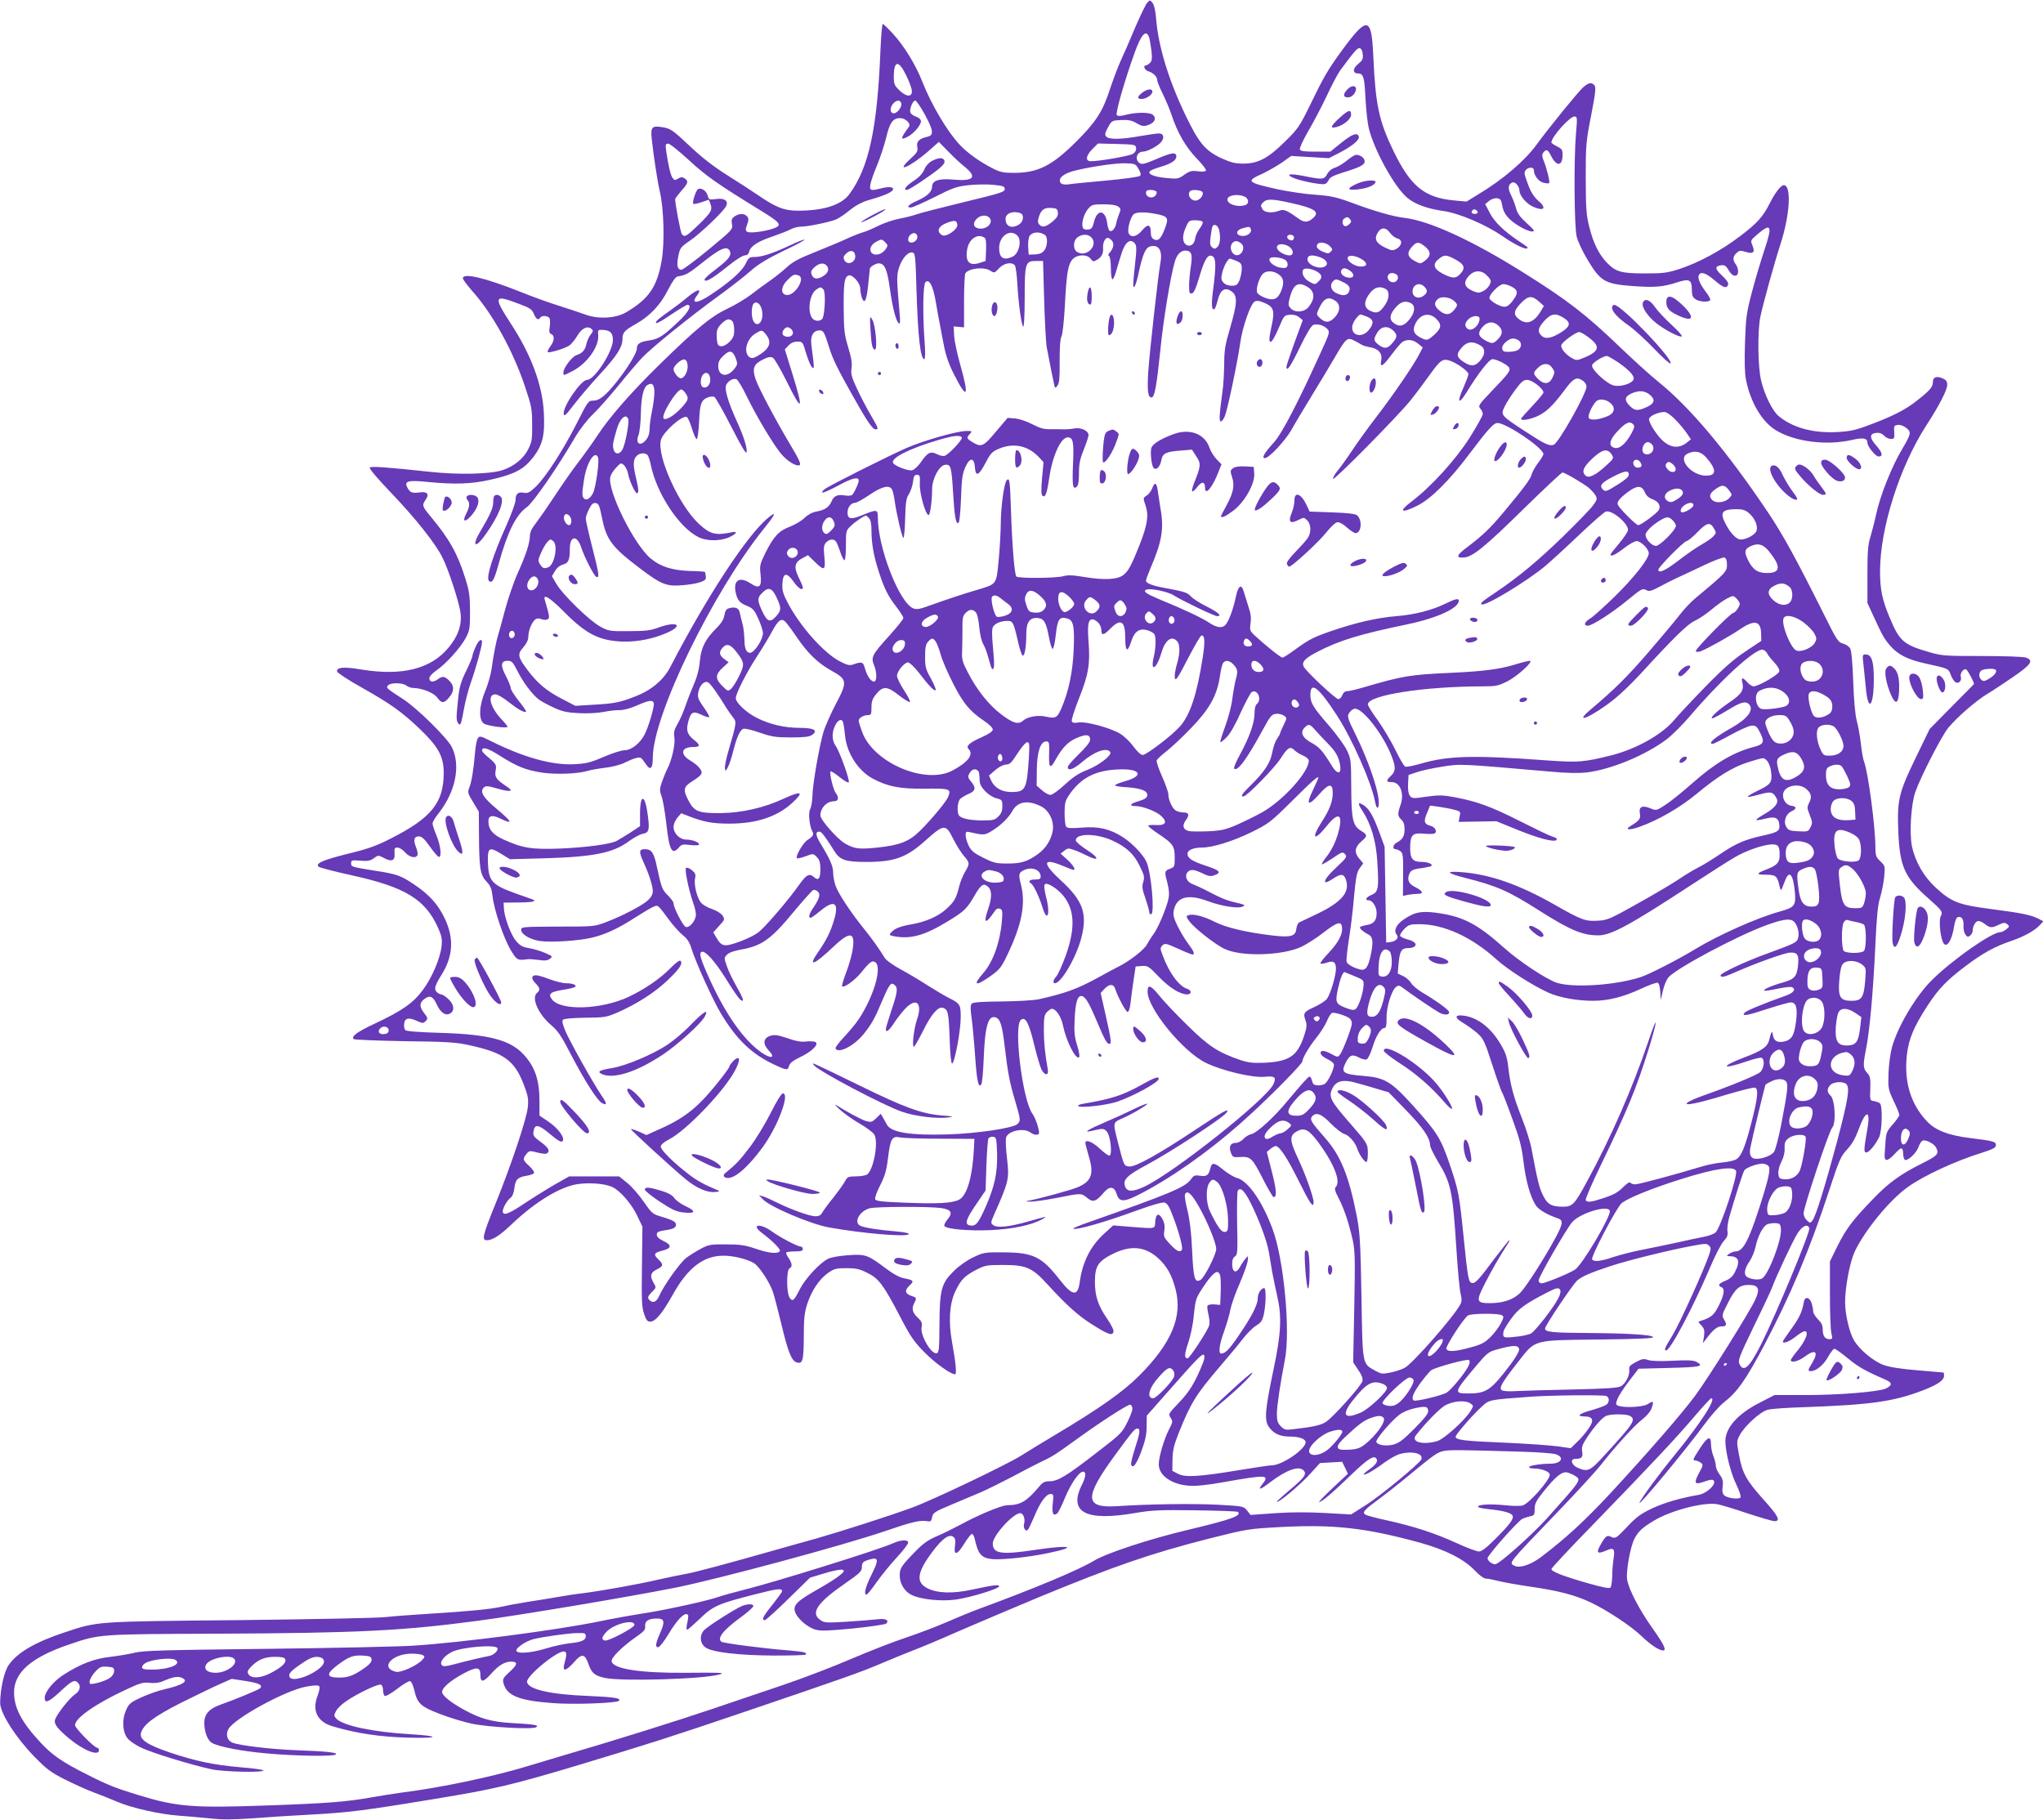<?xml version="1.0" standalone="no"?>
<!DOCTYPE svg PUBLIC "-//W3C//DTD SVG 20010904//EN"
 "http://www.w3.org/TR/2001/REC-SVG-20010904/DTD/svg10.dtd">
<svg version="1.0" xmlns="http://www.w3.org/2000/svg"
 width="1280pt" height="1140pt" viewBox="0 0 1280 1140"
 preserveAspectRatio="xMidYMid meet">
<g transform="translate(0,1140) scale(0.1,-0.1)"
fill="#673ab7" stroke="none">
<path d="M7188 11383 c-10 -10 -44 -82 -77 -158 -32 -77 -73 -171 -91 -209
-17 -38 -47 -118 -67 -178 -44 -136 -88 -204 -211 -326 -151 -151 -242 -196
-392 -195 -62 0 -84 4 -130 28 -80 40 -159 97 -206 147 -76 80 -178 250 -234
393 -43 110 -114 225 -183 301 -32 35 -62 64 -66 64 -5 0 -11 -78 -15 -172
-20 -485 -72 -727 -194 -894 -50 -68 -161 -104 -323 -104 -86 0 -137 20 -252
99 -40 27 -126 83 -193 125 -81 51 -155 108 -226 175 -117 110 -126 116 -183
125 -60 9 -69 -1 -62 -71 12 -112 36 -268 51 -333 25 -106 31 -318 12 -430
-29 -168 -81 -243 -224 -327 -65 -38 -174 -44 -257 -13 -33 12 -107 37 -165
55 -58 18 -161 55 -230 83 -231 92 -370 125 -370 88 0 -7 28 -44 61 -82 124
-138 252 -370 326 -589 44 -131 47 -147 47 -245 1 -94 -2 -111 -25 -155 -30
-60 -91 -108 -162 -131 -79 -25 -276 -29 -453 -10 -268 29 -368 36 -377 27 -6
-6 47 -68 133 -158 153 -160 281 -320 324 -410 37 -74 102 -275 111 -340 10
-75 -13 -145 -72 -217 -111 -137 -293 -183 -552 -140 -106 18 -154 14 -149
-13 2 -8 69 -53 150 -98 183 -103 254 -153 366 -260 118 -112 152 -174 152
-277 0 -187 -77 -283 -335 -413 -88 -45 -142 -64 -270 -95 -155 -39 -200 -59
-179 -80 5 -5 99 -30 209 -54 336 -74 461 -151 541 -332 21 -47 25 -69 21
-109 -8 -78 -61 -202 -119 -279 -61 -81 -128 -128 -298 -208 -115 -54 -151
-81 -134 -98 5 -4 149 -10 319 -13 267 -3 323 -7 405 -25 215 -47 283 -95 340
-243 28 -72 32 -93 27 -144 -6 -72 -106 -370 -206 -615 -76 -188 -84 -220 -51
-220 36 0 83 30 160 104 140 133 293 227 400 246 74 13 179 6 227 -17 49 -23
121 -106 156 -181 l32 -67 -3 -248 c-3 -209 -1 -255 13 -297 13 -40 21 -50 39
-50 32 0 76 52 140 167 95 171 194 247 321 246 63 0 153 -23 191 -48 33 -22
98 -122 117 -180 9 -27 32 -117 52 -198 41 -173 64 -232 95 -242 39 -12 45 7
46 158 0 118 4 153 22 209 28 84 75 154 130 193 39 27 52 30 115 30 59 0 83
-5 130 -29 72 -35 100 -72 204 -270 66 -128 89 -161 153 -226 65 -67 166 -140
194 -140 11 0 4 76 -19 200 -23 129 -17 238 19 317 35 74 57 98 131 137 57 29
66 31 170 31 144 0 182 -16 279 -123 123 -134 192 -195 279 -250 100 -63 124
-71 133 -48 4 11 -10 41 -40 85 -56 81 -76 141 -76 230 0 98 19 128 109 174
115 58 207 49 290 -28 54 -51 84 -105 107 -195 43 -170 -26 -335 -228 -538
-101 -101 -249 -206 -528 -372 -85 -51 -182 -110 -215 -131 -83 -53 -558 -280
-680 -324 -139 -51 -444 -149 -605 -195 -74 -20 -175 -49 -225 -63 -326 -93
-529 -147 -585 -157 -36 -6 -112 -22 -170 -35 -127 -30 -364 -72 -474 -86 -45
-5 -117 -16 -161 -24 -44 -8 -127 -21 -185 -30 -58 -9 -133 -23 -167 -31 -73
-16 -209 -29 -453 -44 -96 -6 -220 -15 -275 -21 -55 -6 -469 -14 -920 -19
-903 -9 -880 -7 -1088 -76 -185 -61 -299 -127 -353 -206 -28 -41 -52 -147 -53
-236 -1 -63 97 -217 214 -337 77 -79 104 -99 191 -143 56 -28 137 -65 180 -81
44 -16 111 -43 151 -60 88 -38 268 -78 383 -86 47 -3 133 -11 192 -17 80 -9
146 -8 265 0 87 7 248 17 358 23 243 13 330 23 790 99 378 62 481 87 890 209
470 142 574 175 1049 336 650 221 730 249 865 307 64 27 150 62 191 78 41 15
170 69 285 120 116 50 341 146 500 212 482 199 706 276 1075 370 231 58 239
60 442 71 336 18 536 -5 875 -98 159 -44 273 -102 340 -171 31 -33 60 -54 73
-54 12 0 48 -7 79 -15 32 -8 120 -24 197 -35 179 -26 280 -52 380 -99 105 -50
255 -149 324 -216 52 -50 105 -85 130 -85 23 0 6 36 -66 138 -84 118 -150 245
-160 308 -7 49 20 203 46 253 23 46 50 71 124 115 103 62 303 115 390 103 23
-3 109 -29 191 -57 83 -27 160 -50 173 -50 40 0 24 32 -67 133 -108 120 -135
167 -155 279 -16 84 -16 89 3 125 29 57 130 150 177 161 21 6 122 13 224 16
424 15 564 35 749 106 91 35 131 63 131 91 0 10 -1 19 -2 20 -2 0 -75 6 -163
14 -110 9 -177 20 -215 34 -65 24 -150 96 -185 155 -28 48 -55 164 -55 237 0
96 30 252 60 317 63 134 220 325 334 406 101 72 298 163 466 215 68 22 85 31
85 47 0 22 -16 26 -160 44 -139 17 -221 49 -275 108 -100 108 -141 245 -123
412 12 102 42 174 127 306 73 111 121 161 239 250 108 82 186 125 291 160 80
28 141 62 175 97 l23 25 -28 15 c-48 25 -109 37 -293 61 -210 27 -254 44 -353
135 -76 70 -128 162 -149 258 -17 85 -6 262 21 341 35 99 165 352 207 403 57
68 174 169 240 209 32 19 106 68 166 109 113 78 130 103 81 121 -14 6 -136 10
-274 10 -235 0 -252 1 -335 25 -158 46 -184 68 -244 212 -48 113 -62 177 -62
296 1 270 122 651 290 912 82 126 131 222 131 255 0 21 -7 30 -30 40 -38 16
-60 7 -60 -24 0 -30 -19 -53 -100 -116 -71 -57 -156 -100 -305 -155 -83 -31
-117 -38 -200 -42 -148 -7 -275 28 -362 101 -38 32 -88 132 -109 222 -21 84
-23 310 -5 399 19 87 86 332 127 458 59 183 69 367 20 367 -18 0 -55 -48 -86
-110 -44 -88 -80 -128 -187 -209 -123 -93 -259 -166 -383 -207 -76 -24 -99
-27 -215 -27 -148 0 -182 10 -237 67 -50 52 -85 121 -110 222 -20 78 -22 116
-23 309 0 210 2 228 34 392 27 140 31 176 21 188 -18 21 -34 19 -70 -11 -29
-25 -210 -247 -292 -359 -74 -102 -211 -219 -362 -310 l-78 -48 -75 7 c-188
17 -275 88 -383 311 -91 189 -112 287 -126 595 -11 249 -37 252 -200 29 -86
-118 -112 -164 -193 -331 -68 -139 -77 -153 -158 -233 -108 -107 -171 -140
-263 -140 -52 0 -79 7 -138 34 -102 48 -140 94 -224 268 -107 223 -172 436
-185 611 -4 46 -12 81 -22 94 -16 19 -17 19 -33 1z m11 -215 c4 -13 11 -51 15
-84 5 -50 4 -65 -9 -78 -9 -9 -21 -16 -26 -16 -19 0 -8 -29 14 -36 31 -9 57
-34 57 -54 0 -10 15 -48 34 -86 19 -38 44 -98 56 -133 37 -113 89 -202 157
-273 36 -37 62 -71 59 -77 -4 -6 -25 -8 -51 -4 -38 5 -51 2 -85 -22 -37 -26
-43 -27 -114 -20 -76 7 -119 25 -101 43 6 6 34 17 64 26 69 20 101 41 101 66
0 29 -29 25 -126 -17 -66 -28 -89 -35 -102 -26 -35 21 -21 73 20 73 25 0 89
33 111 58 25 28 18 57 -13 56 -14 0 -67 -8 -119 -17 -119 -21 -194 -22 -211
-2 -9 11 -7 23 12 57 23 42 24 43 81 46 45 2 67 -2 93 -17 40 -24 53 -25 88
-10 32 15 41 38 21 58 -18 19 -107 19 -174 1 -30 -8 -47 -8 -54 -1 -10 10 48
214 113 394 41 113 70 144 89 95z m1339 -108 c3 -29 -2 -39 -29 -61 -35 -28
-35 -59 -1 -59 34 0 41 -23 47 -155 4 -72 13 -157 21 -189 34 -138 162 -370
242 -436 48 -40 126 -68 226 -82 98 -14 264 -85 369 -157 74 -52 145 -86 155
-77 6 7 9 4 -53 46 -94 63 -152 120 -181 176 l-29 55 24 20 c14 11 35 19 50
17 22 -3 27 -10 33 -47 9 -52 42 -91 113 -132 46 -27 85 -37 85 -23 0 3 -22
26 -50 51 -35 32 -53 56 -61 86 -6 23 -20 61 -32 85 -22 42 -18 70 10 79 17 6
43 -26 43 -52 0 -31 46 -84 87 -101 70 -30 85 -7 28 41 -22 19 -43 51 -56 85
-31 83 -32 89 -19 105 16 20 50 19 50 0 0 -34 30 -73 61 -80 17 -4 33 -5 35
-2 6 6 -15 93 -34 139 -12 30 -12 40 -2 53 19 23 28 19 49 -24 35 -67 71 -62
71 10 0 31 -5 37 -35 52 -19 9 -35 21 -35 25 0 33 114 162 144 162 18 0 19 -5
10 -107 -14 -163 -11 -578 4 -643 7 -32 37 -95 70 -150 80 -133 108 -149 279
-162 143 -10 190 -6 281 23 76 25 92 17 92 -47 0 -33 5 -46 22 -58 25 -18 83
-21 93 -6 3 5 -10 30 -30 55 -37 49 -51 87 -40 104 13 21 44 10 96 -34 56 -48
76 -55 86 -29 4 11 -8 29 -36 56 -47 42 -49 61 -8 66 21 3 31 -3 45 -27 18
-32 37 -45 53 -35 14 8 10 47 -6 68 -20 27 -19 50 5 71 17 16 25 17 57 7 48
-15 60 -3 43 39 -13 32 -13 33 26 67 93 80 101 61 46 -102 -22 -67 -57 -184
-77 -261 -33 -126 -37 -158 -42 -312 -4 -114 -2 -191 6 -231 28 -145 104 -271
195 -322 120 -69 314 -92 470 -56 69 16 96 11 96 -18 0 -23 51 -86 70 -86 30
0 24 25 -16 70 -42 47 -42 74 2 78 20 2 36 -4 49 -18 10 -11 29 -20 42 -20 21
0 23 4 21 43 -3 38 -1 42 23 45 14 2 37 -6 52 -19 33 -25 31 -37 -24 -130 -67
-112 -140 -295 -165 -414 -8 -38 -24 -99 -34 -134 -17 -53 -20 -93 -20 -241
l0 -178 36 -78 c61 -132 68 -145 109 -192 46 -53 110 -85 215 -108 154 -34
146 -31 163 -74 8 -22 23 -43 32 -46 20 -8 37 14 30 37 -7 20 19 54 34 45 11
-7 53 -87 48 -92 -1 -2 -64 -66 -140 -142 l-137 -139 -85 -175 c-108 -223
-119 -268 -112 -458 9 -230 38 -296 192 -431 83 -74 89 -82 74 -110 -11 -22
-5 -112 12 -156 20 -54 58 -3 73 99 4 25 13 48 20 51 25 10 40 -11 38 -50 -2
-21 4 -47 12 -58 12 -16 16 -17 30 -6 9 7 16 22 16 33 0 28 18 58 36 58 9 0
27 -9 41 -20 31 -24 42 -25 87 -3 30 14 37 14 52 3 15 -13 14 -16 -6 -32 -12
-10 -29 -18 -37 -18 -53 0 -293 -167 -427 -298 -101 -99 -215 -290 -252 -422
-10 -36 -20 -109 -22 -163 -3 -96 -2 -101 32 -174 20 -41 36 -81 36 -88 0 -7
-18 -33 -41 -59 -35 -39 -42 -54 -45 -99 -2 -28 -5 -67 -6 -86 -4 -50 17 -50
63 0 42 46 52 45 53 -3 1 -17 6 -33 12 -35 19 -6 72 45 84 81 6 19 18 37 26
40 20 8 71 -19 84 -43 20 -39 11 -50 -82 -97 -143 -71 -217 -125 -317 -230
-128 -133 -164 -182 -219 -291 l-47 -96 0 -206 c0 -113 4 -223 9 -243 8 -34 7
-38 -11 -38 -29 0 -43 20 -43 60 0 27 -8 43 -30 65 -16 16 -30 38 -30 50 0 12
-5 36 -11 54 -13 36 -41 39 -47 6 -11 -64 -28 -100 -77 -168 -30 -41 -55 -78
-55 -81 0 -17 40 -2 79 29 24 19 50 35 57 35 31 0 8 -59 -50 -129 -20 -24 -36
-47 -36 -52 0 -19 48 -8 86 21 67 50 90 34 50 -35 -31 -51 -31 -55 -10 -55 33
0 81 40 108 90 15 27 33 50 39 50 7 0 46 -28 87 -62 66 -54 107 -77 238 -134
38 -17 38 -33 -2 -53 -43 -20 -289 -41 -504 -41 l-194 0 -99 -51 c-132 -68
-209 -155 -209 -237 0 -67 33 -200 67 -269 19 -40 32 -77 28 -84 -9 -14 -80
-6 -101 12 -12 10 -15 25 -11 56 4 34 0 49 -19 75 -13 17 -24 42 -24 55 0 13
-7 40 -15 60 -8 19 -15 53 -15 74 0 57 -21 50 -69 -24 -45 -69 -48 -77 -28
-77 7 0 21 -6 32 -13 17 -13 17 -16 -10 -65 -34 -63 -28 -76 27 -56 52 18 68
18 68 -2 0 -27 -55 -72 -96 -79 -112 -19 -216 -49 -293 -85 -71 -34 -98 -53
-157 -116 -68 -72 -73 -74 -98 -63 -29 14 -37 7 -73 -58 -23 -42 -12 -50 38
-28 50 23 59 13 48 -53 -4 -26 -8 -74 -8 -108 -1 -33 -6 -65 -11 -70 -7 -7
-52 1 -144 28 -151 43 -226 72 -226 88 0 6 120 135 268 286 349 360 513 534
630 672 52 61 99 112 104 112 34 0 -69 -160 -234 -361 -96 -117 -209 -271
-216 -294 -9 -28 293 336 402 485 43 59 99 123 129 146 82 64 134 138 246 348
169 320 290 608 411 977 63 193 73 215 112 257 31 33 52 70 72 124 45 125 77
129 56 7 -23 -132 -24 -149 -7 -149 17 0 55 45 80 95 19 39 23 198 5 213 -7 5
-24 12 -38 14 -24 3 -25 5 -22 77 2 61 -1 78 -16 95 -30 33 -31 48 -12 147 24
117 46 364 60 664 8 174 15 245 29 290 10 33 22 92 26 130 6 69 6 70 -24 99
-27 26 -31 36 -31 85 0 128 -45 471 -71 539 -6 15 -15 65 -20 112 -5 47 -17
112 -26 145 -10 38 -18 127 -22 245 -4 116 -11 193 -19 207 -7 13 -27 26 -45
31 -30 7 -39 21 -119 182 -180 360 -256 497 -347 634 -259 386 -492 664 -691
824 -52 42 -160 140 -240 217 -211 203 -331 296 -608 469 -317 199 -587 323
-742 341 -72 8 -193 43 -345 100 -83 30 -119 38 -215 45 -63 4 -169 20 -235
34 -192 43 -201 51 -99 96 36 17 92 49 125 71 l59 42 118 -7 118 -7 70 36 c80
42 125 81 117 101 -10 26 -41 14 -110 -41 l-68 -55 -93 0 c-71 0 -94 3 -98 14
-3 8 20 57 50 110 31 52 83 151 116 220 32 69 71 143 86 164 89 120 108 143
123 140 10 -2 17 -16 19 -38z m-2860 -133 c18 -37 34 -80 35 -95 3 -41 -32
-41 -77 1 -32 31 -36 40 -36 85 0 105 30 108 78 9z m-32 -172 c9 -21 -23 -65
-46 -65 -25 0 -27 36 -3 62 20 22 42 23 49 3z m147 -70 c55 -101 59 -132 20
-141 -54 -12 -73 -31 -66 -64 5 -27 0 -36 -43 -75 -104 -96 1 -50 115 50 l63
56 57 -58 c31 -32 77 -76 104 -97 82 -67 59 -93 -74 -81 -86 8 -129 -7 -129
-43 0 -32 -30 -61 -90 -88 -59 -26 -76 -44 -43 -44 10 0 76 29 148 65 116 59
139 67 215 75 47 5 117 6 155 2 61 -6 70 -10 70 -27 0 -18 -28 -26 -255 -81
-140 -34 -273 -68 -295 -76 -22 -8 -71 -21 -110 -28 -38 -7 -99 -28 -135 -46
-36 -18 -78 -36 -95 -40 -16 -4 -64 -23 -105 -42 -41 -19 -131 -56 -200 -84
-94 -37 -136 -60 -170 -92 -25 -23 -72 -61 -105 -84 -33 -23 -87 -62 -120 -88
-33 -25 -100 -66 -150 -89 -102 -49 -192 -123 -424 -350 -174 -170 -315 -331
-389 -445 -31 -47 -84 -121 -118 -165 -34 -44 -100 -138 -147 -210 -47 -71
-102 -150 -121 -175 -24 -29 -36 -56 -36 -76 0 -44 -25 -121 -76 -234 -25 -55
-60 -158 -79 -228 -18 -70 -38 -140 -43 -157 -12 -36 -30 -126 -42 -215 -5
-36 -23 -98 -39 -137 -40 -93 -44 -185 -8 -207 23 -14 147 -31 147 -19 0 3
-18 26 -41 50 -70 76 -87 153 -35 153 13 0 51 -22 85 -50 59 -46 97 -67 107
-58 2 3 -18 33 -46 67 -27 34 -50 70 -50 80 0 10 -14 44 -30 75 -36 68 -33 96
11 96 25 0 32 -7 60 -62 34 -69 93 -148 133 -179 14 -11 56 -34 93 -51 56 -26
84 -32 161 -36 54 -3 119 1 155 8 34 7 79 12 100 11 24 0 66 11 107 29 76 33
98 37 106 16 6 -17 -31 -146 -57 -197 -28 -55 -83 -99 -125 -99 -19 0 -79 -19
-132 -42 -84 -36 -109 -42 -187 -46 -139 -6 -314 43 -519 145 -64 32 -71 34
-82 18 -7 -9 -15 -51 -18 -93 -9 -104 -21 -181 -36 -217 -11 -28 -10 -35 24
-90 l36 -60 1 -150 c1 -204 8 -247 47 -288 25 -26 32 -43 38 -92 9 -84 70
-265 115 -339 39 -63 40 -64 109 -55 8 1 38 -2 65 -5 38 -6 55 -4 70 7 19 15
18 16 -30 37 -27 12 -72 25 -100 30 -40 6 -56 15 -81 44 -33 38 -75 150 -77
207 l-2 34 93 1 c97 1 121 8 81 22 -13 5 -58 21 -99 35 -148 53 -169 77 -173
192 -3 96 7 103 86 54 l52 -32 221 6 c306 9 428 34 526 108 29 21 67 42 84 45
40 7 45 24 33 114 -17 136 -49 142 -49 10 l0 -76 -62 -41 c-35 -22 -73 -45
-84 -51 -40 -21 -191 -41 -351 -48 -178 -7 -238 2 -355 55 -70 31 -98 64 -98
116 0 36 25 42 76 16 82 -39 74 -21 -26 63 -83 69 -105 106 -79 132 12 12 25
11 88 -7 77 -22 102 -18 61 10 -71 47 -82 62 -75 102 7 39 5 42 -59 96 -14 12
-26 26 -26 31 0 26 36 16 114 -34 108 -68 161 -89 266 -105 87 -12 218 -7 280
11 19 6 70 15 112 20 43 5 96 19 120 31 53 27 93 39 104 30 5 -3 17 -18 27
-33 31 -49 47 -36 47 35 0 265 377 1040 700 1440 71 88 78 109 19 60 -132
-111 -384 -497 -610 -933 -42 -80 -118 -144 -216 -182 -99 -39 -135 -46 -263
-53 l-115 -7 -83 43 c-97 50 -153 97 -216 180 -62 83 -66 100 -27 144 20 23
31 46 31 66 0 36 21 89 42 107 11 9 23 10 40 3 14 -5 31 -6 39 -1 14 9 13 16
-18 123 -12 41 35 11 126 -81 104 -105 177 -152 269 -171 116 -24 256 -7 374
46 105 47 57 73 -58 31 -48 -18 -81 -22 -184 -22 -121 -1 -127 0 -180 29 -67
36 -237 202 -274 267 l-28 48 19 32 c11 20 31 36 50 41 35 10 43 28 43 98 0
83 45 89 71 11 20 -62 81 -181 95 -186 21 -8 18 16 -26 188 -22 86 -40 166
-40 177 0 11 9 38 21 60 15 31 25 40 42 37 18 -3 23 -15 38 -89 28 -141 61
-186 244 -324 126 -95 160 -109 254 -102 42 3 94 11 116 19 33 11 40 18 37 38
-1 13 -4 25 -6 27 -2 2 -45 5 -97 6 -107 4 -181 27 -242 78 -105 87 -274 429
-253 512 3 14 19 39 36 57 29 31 31 32 49 16 11 -10 22 -34 26 -53 8 -45 44
-123 56 -123 12 0 11 25 -6 95 -19 79 -19 114 2 137 19 21 56 24 71 6 5 -7 15
-36 20 -64 38 -179 178 -390 298 -449 51 -26 136 -26 192 -1 45 20 57 39 20
32 -104 -22 -137 -14 -207 50 -125 113 -268 428 -240 528 14 50 131 154 161
144 7 -3 22 -35 33 -72 11 -37 25 -67 30 -67 6 1 12 49 15 109 5 115 13 136
57 153 13 5 30 6 38 3 8 -4 56 -88 107 -188 66 -129 93 -174 96 -158 4 27 -19
100 -63 196 -54 119 -78 202 -65 225 13 26 44 43 64 35 9 -3 38 -52 65 -108
60 -123 163 -296 214 -358 41 -50 103 -86 119 -70 6 6 -11 44 -50 108 -99 165
-211 376 -229 431 -21 66 -11 92 48 121 31 16 47 18 61 11 10 -5 48 -71 85
-145 100 -203 110 -190 37 46 l-47 151 23 24 c16 17 34 25 56 25 32 0 34 -2
54 -72 12 -40 29 -80 37 -88 16 -16 16 -12 -4 143 -6 54 13 87 52 87 24 0 30
-10 61 -110 21 -68 50 -128 144 -295 90 -161 127 -215 145 -215 21 0 20 5 -29
89 -25 42 -63 115 -86 164 -35 75 -40 94 -35 130 5 31 -1 66 -21 132 -24 80
-27 107 -28 240 -1 160 4 199 30 209 24 9 74 -46 74 -83 0 -16 5 -42 10 -57
17 -44 30 -15 40 87 5 52 10 95 10 96 2 12 37 33 55 33 37 0 53 -35 70 -155
17 -123 39 -210 57 -221 8 -5 9 13 4 67 -19 218 -19 235 -2 286 19 56 55 97
83 91 17 -3 19 -21 25 -233 9 -295 25 -435 49 -435 6 0 7 43 2 108 -13 174
-10 359 5 374 24 24 49 -24 66 -129 9 -54 21 -120 27 -148 5 -27 16 -86 25
-130 10 -52 31 -112 61 -170 83 -165 97 -143 39 61 -19 67 -36 147 -38 180
l-3 59 33 -3 32 -3 0 163 c0 90 4 168 8 175 21 33 117 43 157 17 24 -16 26
-15 54 15 31 33 79 42 99 19 6 -7 13 -60 16 -118 8 -132 26 -259 37 -266 5 -3
9 76 9 178 0 220 4 233 70 233 l45 0 7 -245 c4 -135 11 -267 16 -295 17 -93
45 -230 49 -245 4 -12 7 -11 19 5 11 15 14 50 13 151 0 87 3 140 11 155 7 13
16 92 21 183 12 241 23 291 68 316 33 17 78 12 94 -11 12 -17 19 -19 34 -10
34 17 47 42 44 78 -2 32 12 63 30 63 4 0 15 -7 24 -16 17 -18 13 -48 -12 -76
-10 -11 -11 -18 -4 -23 6 -3 11 -37 11 -76 0 -38 4 -69 10 -69 5 0 17 26 25
58 9 31 23 78 32 105 23 72 55 96 84 61 10 -13 11 -36 1 -123 -7 -59 -12 -118
-12 -131 0 -44 18 -7 35 75 25 114 43 154 71 161 55 14 79 -26 64 -105 -14
-74 -68 -562 -76 -682 -7 -115 -2 -159 20 -159 20 0 32 67 56 297 17 179 64
464 90 552 12 44 37 71 65 71 40 0 48 -22 36 -99 -6 -38 -11 -93 -11 -121 0
-44 3 -51 17 -48 13 2 26 31 48 106 33 111 54 144 83 126 21 -14 21 -65 3
-206 -13 -96 -10 -135 8 -124 5 3 14 29 21 57 16 65 46 83 88 52 37 -28 34
-73 -12 -231 -31 -105 -36 -139 -36 -225 -1 -56 -5 -133 -11 -172 -20 -144
-22 -185 -10 -185 7 0 18 15 25 33 17 40 80 342 96 456 14 103 65 247 91 262
14 7 30 5 64 -10 57 -25 63 -49 40 -152 -28 -123 -2 -121 50 4 29 69 32 72 66
75 23 2 43 -3 58 -15 l23 -19 -51 -139 c-28 -77 -51 -146 -51 -152 0 -37 26 1
84 121 43 89 72 136 85 141 27 8 66 -3 87 -26 17 -18 15 -25 -41 -147 -144
-318 -244 -509 -293 -563 -62 -68 -79 -99 -57 -99 26 0 127 109 165 175 18 33
75 128 125 210 51 83 117 193 148 246 70 121 78 127 120 106 18 -9 39 -21 47
-26 8 -6 31 -12 51 -16 54 -8 81 -38 73 -81 -10 -52 8 -42 66 36 29 39 60 75
70 80 31 17 67 11 96 -14 l28 -23 -23 -44 c-35 -68 -160 -251 -266 -389 -53
-69 -121 -163 -152 -210 -31 -47 -72 -104 -91 -127 -19 -23 -32 -47 -30 -53 4
-14 405 392 484 490 33 41 86 112 119 158 70 98 83 107 130 92 44 -15 115 -66
115 -84 0 -8 -14 -45 -30 -82 -43 -94 -33 -114 16 -36 77 126 145 212 165 212
27 0 99 -38 105 -55 8 -19 -7 -38 -110 -145 -81 -85 -86 -93 -72 -109 9 -10
16 -25 16 -35 0 -10 -37 -76 -82 -148 -90 -141 -243 -309 -368 -403 -80 -61
-61 -73 38 -24 86 42 204 159 331 329 114 151 149 190 173 190 56 0 288 -157
288 -195 0 -6 -15 -32 -34 -56 -18 -24 -36 -56 -39 -70 -8 -30 -47 -83 -173
-234 -89 -107 -134 -149 -238 -228 -60 -45 -65 -63 -17 -60 55 2 132 64 378
306 128 125 237 227 242 227 15 0 130 -68 165 -96 17 -15 37 -37 43 -49 11
-20 9 -28 -16 -61 -15 -22 -101 -110 -190 -197 -155 -150 -275 -250 -414 -344
-95 -64 -103 -70 -94 -79 17 -17 285 144 402 243 33 28 127 114 208 191 82 78
157 144 168 147 37 12 139 -72 139 -115 0 -10 -25 -48 -55 -84 -30 -35 -55
-67 -55 -70 0 -16 33 -1 84 39 32 25 68 45 80 45 27 0 76 -49 76 -76 0 -36
-95 -156 -217 -275 -65 -63 -133 -124 -150 -134 -36 -21 -44 -45 -15 -45 27 0
152 80 249 160 90 74 94 76 122 61 13 -8 34 -1 82 25 35 19 84 44 109 55 25
11 98 45 162 76 65 31 124 53 132 50 11 -4 16 -19 16 -46 0 -42 -9 -52 -204
-214 -25 -21 -67 -66 -93 -100 -26 -34 -113 -138 -194 -232 -136 -158 -213
-233 -363 -360 -119 -101 12 -44 148 65 39 31 114 103 166 160 207 226 295
312 339 331 24 11 71 42 104 70 33 28 77 59 98 70 39 19 39 19 59 -1 11 -11
20 -26 20 -33 0 -17 -29 -57 -41 -57 -16 0 -241 -229 -234 -239 4 -7 15 -7 33
0 41 16 180 93 247 139 90 60 128 50 129 -33 l1 -42 -100 -67 c-74 -49 -139
-106 -250 -220 -82 -84 -170 -178 -194 -207 -76 -92 -238 -183 -395 -223 -172
-43 -208 -46 -401 -32 -468 34 -621 30 -796 -21 -45 -13 -87 -21 -95 -18 -7 2
-35 50 -62 106 -28 56 -78 140 -111 186 -34 46 -61 90 -61 98 0 58 355 113
723 113 78 0 94 3 150 31 64 32 170 129 141 129 -9 0 -53 -11 -98 -25 -94 -28
-195 -41 -391 -50 -264 -12 -304 -19 -551 -91 -44 -13 -90 -24 -102 -24 -15 0
-26 -9 -32 -25 -5 -14 -17 -25 -25 -25 -17 0 -200 172 -216 202 -16 29 5 52
78 91 144 75 265 112 572 176 186 39 321 101 321 148 0 16 -24 11 -80 -17 -84
-42 -196 -71 -310 -80 -121 -10 -253 -40 -405 -92 -114 -39 -144 -54 -230
-117 -38 -28 -74 -51 -80 -51 -11 0 -112 81 -173 138 -31 29 -33 34 -27 77 5
33 2 61 -14 107 -11 35 -24 77 -29 93 -14 49 -34 36 -48 -30 -15 -71 -39 -141
-60 -172 -20 -31 -56 -29 -107 5 -42 29 -165 87 -310 146 -88 37 -109 52 -84
62 26 10 136 -13 171 -36 48 -31 254 -130 271 -130 34 0 10 22 -62 59 -43 21
-89 50 -102 65 -23 24 -36 29 -176 55 -69 13 -105 28 -105 43 0 7 12 40 26 73
75 174 88 253 64 384 -5 31 -12 77 -16 104 -6 53 -20 61 -35 18 -6 -16 -21
-37 -34 -45 -24 -16 -24 -16 -8 -62 21 -63 13 -118 -36 -245 -52 -131 -72
-169 -105 -193 -36 -27 -118 -31 -235 -12 -78 13 -109 15 -140 6 -49 -13 -281
-14 -293 -2 -12 12 -27 197 -34 417 -6 185 -9 204 -26 187 -17 -17 -38 -167
-38 -282 -1 -58 -7 -161 -14 -229 -14 -145 -11 -140 -136 -177 -92 -27 -184
-58 -299 -99 -60 -22 -78 -25 -100 -16 -87 37 -221 380 -221 569 0 51 -6 52
-94 16 -74 -31 -96 -27 -96 15 0 33 22 61 48 61 9 0 50 23 90 50 78 53 124 64
141 33 5 -10 12 -40 16 -68 11 -82 47 -235 55 -235 4 0 10 55 11 123 3 102 7
128 24 152 10 17 22 50 25 75 4 37 9 45 25 45 18 0 20 -6 18 -55 -3 -57 34
-191 54 -197 10 -4 23 85 23 166 1 63 45 145 81 149 36 4 40 -9 50 -168 9
-154 17 -202 33 -197 7 2 13 56 17 153 4 124 9 157 27 197 28 63 56 62 60 -1
5 -61 24 -53 66 27 32 61 41 71 85 90 90 38 180 20 248 -51 l31 -33 -9 -99
c-6 -67 -6 -103 1 -110 18 -18 29 7 44 112 21 140 73 252 116 252 33 0 39 -29
33 -161 -6 -139 -2 -169 22 -149 11 9 15 33 15 85 0 58 6 89 30 148 17 42 30
82 30 91 0 27 -46 49 -87 42 -21 -4 -49 -6 -63 -6 -14 1 -51 1 -82 1 -46 -1
-70 5 -118 30 -33 18 -81 34 -108 37 l-49 4 -73 -86 c-78 -94 -92 -100 -147
-66 -38 23 -39 27 -16 52 15 17 14 18 -20 18 -60 0 -264 -58 -376 -106 -116
-51 -485 -236 -515 -259 -11 -8 -17 -18 -13 -21 3 -3 49 17 101 45 86 47 126
56 126 30 0 -18 -31 -83 -43 -91 -7 -4 -26 -5 -44 -2 -45 8 -69 -2 -83 -37
-16 -37 -42 -54 -95 -64 -25 -4 -53 -19 -75 -40 -19 -19 -61 -43 -92 -55 -68
-25 -102 -62 -154 -167 -33 -67 -35 -78 -29 -131 9 -80 -7 -94 -64 -56 -69 45
-109 18 -91 -61 10 -46 25 -63 73 -82 34 -14 44 -26 68 -79 16 -35 29 -76 29
-91 0 -40 -54 -122 -80 -123 -24 0 -35 25 -36 82 -1 35 -6 81 -13 103 -6 22
-13 52 -16 66 -5 29 -27 39 -65 29 -19 -5 -26 -14 -31 -43 -4 -26 -19 -51 -47
-79 -72 -71 -99 -123 -107 -208 -4 -49 -17 -100 -37 -145 -16 -38 -41 -101
-54 -139 -13 -38 -35 -89 -50 -113 -20 -35 -24 -52 -19 -82 7 -42 -15 -143
-45 -200 -10 -20 -25 -57 -34 -83 -14 -42 -14 -51 0 -90 8 -23 21 -100 29
-170 18 -166 35 -198 79 -147 16 19 25 21 72 15 35 -4 54 -2 54 4 0 14 -44 30
-81 30 -40 0 -79 39 -79 79 0 17 10 42 24 58 l24 28 49 -19 c93 -36 148 -46
253 -46 170 0 300 43 396 132 74 69 56 76 -59 23 -120 -56 -263 -88 -392 -89
-137 -1 -164 9 -199 74 -38 70 -35 90 19 124 64 41 71 51 51 80 -9 14 -36 37
-61 51 -67 40 -57 85 17 85 45 0 48 11 9 42 -45 36 -53 60 -40 112 16 66 31
74 84 48 23 -11 45 -18 48 -15 4 3 -12 31 -34 62 -35 50 -40 62 -34 94 9 46
39 75 63 61 15 -9 64 -78 114 -161 10 -15 27 -40 39 -55 25 -31 25 -33 -25
-205 -15 -50 -26 -102 -24 -115 3 -22 4 -22 19 7 9 17 24 62 33 100 21 84 42
131 63 139 8 4 55 -7 103 -24 76 -26 101 -30 196 -30 84 0 115 4 132 16 40 28
11 44 -77 44 -95 0 -186 21 -268 62 -64 31 -133 95 -133 124 0 29 69 164 133
262 35 53 78 125 96 159 35 65 55 81 78 61 8 -6 42 -51 75 -100 68 -100 133
-163 216 -209 101 -56 103 -69 28 -211 -30 -57 -63 -132 -75 -168 -26 -83 -71
-338 -71 -410 -1 -30 -7 -66 -14 -79 -13 -24 -5 -105 14 -141 10 -19 4 -30
-30 -52 -28 -17 -78 -103 -67 -114 3 -4 26 1 50 10 54 20 52 20 77 -6 15 -16
20 -35 20 -74 0 -58 -12 -74 -39 -50 -30 27 -48 18 -97 -51 -59 -84 -190 -238
-242 -285 -24 -22 -71 -46 -127 -67 -98 -35 -113 -33 -148 27 l-18 31 37 41
c35 38 36 41 21 64 -10 14 -37 31 -66 41 -28 9 -59 27 -70 41 -25 31 -45 115
-36 152 5 25 1 33 -21 51 -16 13 -31 18 -36 13 -10 -10 18 -142 46 -221 9 -24
16 -56 16 -72 0 -36 -41 -85 -64 -76 -17 7 -76 120 -76 148 0 8 -16 30 -35 49
-36 35 -41 47 -70 182 -18 87 -33 108 -76 108 -35 0 -37 -16 -8 -80 34 -72 59
-151 59 -183 0 -19 -10 -38 -30 -57 -36 -33 -158 -97 -260 -136 -75 -29 -77
-29 -305 -29 -220 -1 -230 -2 -230 -20 0 -29 59 -63 122 -71 72 -9 238 2 319
21 84 19 170 59 277 129 49 31 99 61 113 66 27 11 24 14 99 -87 25 -34 63 -75
83 -92 27 -21 42 -43 54 -83 26 -85 135 -325 185 -408 100 -165 191 -252 334
-320 77 -36 85 -37 93 -7 4 16 24 32 65 52 75 35 123 81 101 96 -8 5 -35 7
-59 4 -32 -4 -64 2 -118 21 -64 21 -79 23 -109 14 -43 -15 -46 -51 -7 -92 43
-45 16 -54 -43 -14 -110 75 -222 231 -326 457 -60 132 -71 169 -51 176 22 8
84 -61 153 -172 38 -62 77 -118 85 -125 32 -26 25 0 -19 77 -24 43 -53 101
-62 130 -18 50 -18 53 0 71 11 13 42 24 83 32 135 23 192 63 337 239 59 71
114 132 121 135 8 3 21 -2 29 -10 18 -17 10 -44 -29 -102 -26 -37 -32 -62 -16
-62 5 0 34 21 64 46 87 71 116 48 81 -65 -22 -72 -47 -122 -97 -194 -70 -100
-28 -85 97 34 106 100 138 91 116 -33 -7 -35 -25 -97 -41 -137 -15 -41 -26
-77 -23 -80 12 -12 81 38 122 89 53 66 68 76 88 60 41 -35 -14 -219 -109 -360
-17 -25 -57 -73 -89 -107 -33 -35 -57 -67 -53 -73 20 -32 118 19 177 93 48 59
70 99 113 202 46 108 57 124 79 105 23 -18 20 -44 -19 -160 -19 -57 -35 -110
-35 -117 0 -25 18 -12 49 34 17 27 48 67 70 91 71 77 113 40 76 -66 -20 -58
-33 -178 -18 -169 6 4 31 49 57 100 52 105 93 152 124 143 32 -10 36 -31 42
-196 3 -95 9 -154 15 -153 16 3 53 199 54 284 1 85 -2 91 -76 128 -24 12 -81
46 -127 75 -46 30 -123 76 -171 102 -49 26 -93 58 -102 73 -34 56 -79 119
-133 186 -80 99 -158 217 -175 266 -8 23 -15 59 -15 81 0 41 -19 84 -77 180
-34 55 -36 78 -9 78 13 0 37 -32 91 -118 36 -60 70 -72 203 -72 175 0 251 27
370 134 119 106 127 106 177 5 19 -37 48 -83 65 -102 36 -42 37 -47 6 -100
-14 -23 -30 -64 -37 -92 -17 -72 -32 -98 -85 -144 -50 -44 -127 -77 -214 -92
-70 -12 -104 -26 -125 -49 -16 -18 -15 -19 19 -26 103 -19 190 6 336 95 100
61 117 77 161 152 45 79 61 89 89 64 26 -24 26 -69 -1 -146 -30 -87 -13 -91
42 -9 11 17 21 21 34 17 16 -7 17 -16 12 -80 -12 -133 -56 -255 -117 -324 -68
-78 -49 -85 46 -18 57 41 68 55 103 128 93 193 119 324 87 447 -16 62 -14 73
20 89 50 23 104 2 104 -41 0 -14 -8 -18 -35 -18 -34 0 -46 -12 -25 -25 16 -10
51 -84 70 -145 31 -105 53 -50 24 61 -11 44 -14 73 -8 79 15 15 84 -30 121
-78 67 -88 70 -202 9 -372 -21 -58 -47 -114 -57 -126 -20 -21 -25 -44 -10 -44
40 0 135 164 166 285 39 152 10 232 -127 358 -121 111 -117 146 12 92 33 -14
62 -25 65 -25 17 0 -1 30 -37 63 l-43 39 23 18 c20 17 27 17 61 5 21 -7 57
-23 80 -35 78 -39 81 -17 4 33 -40 26 -73 53 -73 62 0 46 131 45 232 -2 87
-41 132 -83 169 -159 28 -57 31 -69 22 -99 -9 -29 -7 -46 13 -102 13 -38 24
-76 24 -86 0 -11 6 -17 13 -14 22 7 0 256 -29 325 -19 45 -89 119 -150 158
-80 51 -151 68 -257 59 -70 -5 -92 -4 -98 7 -5 7 -9 45 -9 84 0 60 4 77 26
110 77 116 177 164 338 164 117 0 127 -43 16 -74 -33 -9 -62 -21 -64 -25 -3
-5 29 -11 72 -13 92 -6 134 -23 130 -52 -2 -15 -17 -24 -56 -36 -52 -15 -61
-30 -17 -30 42 0 126 -32 157 -59 44 -39 34 -63 -27 -60 -24 2 -47 0 -51 -3
-3 -4 26 -27 65 -53 90 -60 101 -75 101 -148 0 -56 -1 -59 -30 -70 -35 -13
-35 -17 -15 -93 10 -41 12 -68 5 -98 -13 -59 -66 -184 -94 -220 -13 -17 -30
-45 -40 -63 -15 -31 -109 -104 -171 -135 -16 -8 -84 -44 -151 -81 -116 -63
-191 -90 -354 -127 -32 -7 -133 -13 -232 -14 -124 -1 -181 -5 -189 -13 -10
-10 -10 -31 -1 -95 6 -46 16 -155 22 -243 11 -154 21 -196 39 -167 4 8 11 77
14 155 8 210 28 278 75 263 29 -10 41 -48 57 -184 20 -169 31 -224 66 -342 34
-116 35 -122 12 -143 -29 -25 -250 -58 -433 -64 -239 -7 -357 12 -384 62 -6
11 -17 31 -24 44 l-14 23 -29 -28 c-26 -25 -32 -26 -64 -17 -31 10 -117 56
-185 99 -14 9 -5 -3 20 -26 25 -23 80 -63 124 -88 43 -25 85 -56 93 -69 29
-43 -3 -220 -44 -251 -9 -6 -41 -12 -70 -12 -48 0 -54 -3 -68 -29 -8 -16 -41
-62 -73 -103 -33 -40 -64 -83 -71 -96 -8 -15 -21 -22 -41 -22 -36 0 -153 42
-240 85 -36 18 -76 36 -90 40 l-25 7 24 -25 c43 -47 301 -157 416 -177 212
-38 487 -61 498 -42 5 6 -23 12 -76 17 -112 9 -206 24 -228 36 -42 22 -4 91
59 109 40 11 367 12 446 2 66 -9 78 -30 42 -72 -16 -20 -23 -37 -18 -42 19
-19 150 -30 282 -25 142 6 261 31 329 68 39 22 35 21 -89 -14 -115 -33 -191
-41 -216 -23 -18 14 -18 15 5 68 93 210 95 221 80 353 -7 56 -9 113 -6 127 11
43 111 65 153 33 24 -18 54 -19 54 -2 0 27 -23 94 -42 120 -62 87 -119 549
-72 587 28 24 50 -16 83 -153 17 -70 38 -141 46 -157 20 -39 46 -40 40 -2 -18
103 -25 169 -25 250 0 79 3 95 20 112 11 11 25 20 30 20 26 0 59 -50 70 -105
20 -98 81 -218 101 -198 5 5 -1 38 -12 73 -17 54 -20 83 -16 166 5 102 17 144
41 144 24 0 47 -37 97 -156 51 -120 64 -144 80 -144 14 0 11 27 -23 177 l-32
142 24 26 c29 31 56 32 66 3 15 -50 68 -148 79 -148 7 0 15 25 19 63 4 34 12
98 19 142 l12 80 39 3 c36 3 43 -1 107 -68 67 -69 131 -109 177 -110 12 0 22
6 22 14 0 8 -10 18 -22 21 -51 16 -113 100 -153 208 -17 44 -17 49 -2 64 15
15 23 13 97 -20 45 -21 86 -37 91 -37 17 0 9 21 -26 67 -20 26 -49 75 -66 109
-25 51 -30 70 -25 100 17 85 88 105 212 59 83 -31 184 -48 216 -36 26 10 22
12 -57 31 -46 11 -81 26 -180 78 -22 11 -55 26 -73 33 -36 13 -52 50 -32 74
17 21 42 19 95 -7 35 -17 51 -20 72 -12 48 17 37 31 -49 59 -90 30 -118 48
-118 77 0 22 37 38 89 38 68 0 194 39 311 96 110 55 119 61 259 200 127 126
161 156 161 140 0 -2 -16 -37 -35 -78 -45 -93 -29 -102 41 -23 60 68 84 70 84
7 0 -54 -20 -105 -69 -181 -69 -108 -48 -125 32 -25 78 97 106 72 67 -59 -14
-45 -37 -92 -62 -125 -23 -29 -39 -54 -36 -57 2 -2 30 14 62 35 66 45 69 46
86 25 10 -12 2 -24 -50 -72 -62 -58 -86 -90 -76 -100 3 -3 24 6 46 21 50 33
68 33 81 -1 30 -80 -21 -143 -180 -219 -53 -25 -103 -49 -111 -53 -8 -4 -16
-22 -18 -40 -5 -47 -35 -55 -148 -42 -163 19 -295 50 -366 87 -69 35 -135 51
-163 40 -14 -5 -14 -10 6 -37 31 -43 164 -148 224 -175 106 -49 362 -41 480
15 33 16 96 56 139 90 83 64 109 72 114 33 6 -42 -20 -93 -80 -158 -34 -35
-58 -67 -55 -70 3 -4 20 -1 37 4 44 16 60 6 60 -37 0 -43 -32 -152 -55 -187
-8 -13 -45 -37 -80 -53 -68 -31 -72 -38 -54 -88 8 -25 6 -43 -11 -94 -42 -125
-92 -159 -245 -167 -74 -3 -101 0 -154 17 -140 48 -199 87 -329 215 -68 66
-147 149 -175 184 -57 71 -77 78 -77 29 0 -105 221 -375 364 -445 98 -49 295
-96 368 -88 65 6 76 -2 57 -45 -37 -90 -627 -559 -811 -644 -72 -33 -106 -33
-119 2 -16 42 13 70 137 136 153 82 480 296 500 328 18 29 -19 9 -183 -100
-237 -158 -388 -243 -428 -239 -33 3 -33 4 -70 148 -34 134 -36 126 37 158 74
34 175 97 138 86 -14 -4 -54 -21 -90 -39 -36 -18 -111 -52 -165 -75 -105 -45
-143 -68 -90 -56 77 18 80 18 100 -4 23 -26 36 -150 15 -150 -7 0 -35 20 -61
45 -45 42 -89 59 -89 34 0 -6 10 -42 21 -81 35 -113 18 -159 -69 -196 -42 -18
-243 -73 -312 -85 -17 -3 -12 -5 15 -5 22 -1 96 10 165 23 154 31 155 31 192
0 35 -30 56 -23 102 32 37 44 67 42 82 -7 19 -60 52 -54 209 33 209 117 440
289 642 477 153 142 313 307 313 321 0 20 43 93 87 147 25 31 55 78 66 104 10
25 25 49 33 52 15 6 90 -18 111 -35 7 -6 13 -20 13 -31 0 -24 -55 -168 -74
-194 -14 -19 -15 -19 -59 5 -44 24 -71 22 -61 -4 3 -7 21 -21 40 -30 20 -9 38
-23 41 -32 7 -19 -36 -112 -58 -124 -27 -14 -69 -11 -74 6 -17 52 -15 52 -58
5 -23 -26 -69 -79 -102 -119 -79 -97 -189 -198 -224 -206 -16 -3 -39 -17 -51
-31 -13 -13 -33 -24 -46 -24 -34 0 -46 -21 -33 -59 11 -30 14 -32 53 -30 71 5
80 -3 146 -132 33 -65 65 -119 69 -119 22 0 19 43 -10 158 l-32 125 22 19 c13
10 28 18 33 18 24 0 72 -72 143 -215 73 -147 95 -179 95 -136 0 31 -49 169
-96 270 -57 121 -57 149 -3 176 42 22 71 6 129 -72 99 -135 143 -246 108 -281
-8 -8 -4 -25 19 -69 33 -63 62 -148 88 -261 14 -63 16 -115 10 -420 l-7 -347
32 -48 c22 -32 30 -54 26 -70 -8 -30 -186 -229 -230 -256 -33 -21 -77 -30
-204 -45 -47 -6 -55 -4 -77 18 -20 20 -25 35 -25 78 0 48 22 196 50 338 36
180 -6 630 -77 820 -63 171 -153 301 -222 320 -20 5 -58 28 -85 50 -57 47 -73
50 -82 13 -11 -46 -24 -56 -65 -49 -33 5 -40 3 -58 -23 -35 -49 -133 -90 -634
-266 -59 -20 -106 -40 -103 -42 13 -13 196 39 400 114 94 34 157 52 172 49 17
-5 30 -24 52 -84 37 -95 65 -199 57 -212 -12 -19 -33 -9 -75 36 -38 41 -41 48
-35 84 4 26 1 48 -10 69 -23 45 -43 40 -47 -11 -3 -49 10 -47 -168 -33 l-95 8
-54 -49 c-88 -79 -139 -179 -156 -306 -12 -92 -46 -88 -125 14 -112 144 -166
171 -350 172 -121 1 -127 0 -192 -31 -39 -18 -90 -54 -121 -85 -79 -77 -90
-117 -91 -338 -1 -154 -3 -175 -18 -178 -34 -7 -103 113 -94 162 5 26 1 37
-20 57 -37 34 -44 59 -28 91 19 36 18 38 -15 49 -41 14 -45 34 -14 64 32 29
28 35 -30 46 -30 5 -68 26 -118 63 -113 85 -126 90 -237 82 -55 -4 -107 -13
-125 -23 -52 -26 -143 -125 -176 -190 -37 -74 -46 -81 -65 -51 -19 31 -19 175
1 182 19 8 16 33 -7 66 -11 15 -17 30 -13 34 3 3 28 6 55 6 36 0 48 4 48 15 0
8 -6 15 -12 15 -21 0 -129 57 -182 95 -71 52 -134 46 -65 -7 69 -52 122 -105
115 -116 -12 -19 -68 -14 -152 15 -65 22 -97 27 -184 27 -97 1 -109 -1 -160
-28 -30 -16 -72 -42 -92 -58 -39 -30 -143 -178 -167 -235 -15 -36 -37 -49 -57
-32 -20 16 -18 26 12 56 25 25 26 27 10 54 -26 43 -21 67 19 86 42 20 43 32
10 63 -33 31 -28 42 26 55 57 14 60 35 6 60 -29 14 -42 26 -42 40 0 16 9 21
55 28 54 7 72 20 63 43 -5 13 -29 24 -103 46 -39 11 -51 22 -96 88 -28 41 -74
94 -103 118 l-52 42 -156 0 -157 0 -90 -51 c-50 -29 -137 -83 -194 -121 -97
-65 -132 -77 -132 -46 0 21 29 70 49 84 12 9 20 31 24 61 6 53 20 68 77 77 21
3 42 11 46 17 3 6 -10 25 -30 44 -41 37 -43 44 -18 75 18 22 21 22 70 9 38 -9
55 -10 63 -2 16 16 2 36 -49 73 -35 25 -43 36 -40 57 6 53 30 51 103 -11 50
-42 71 -54 79 -46 19 19 -26 81 -88 123 l-56 38 0 87 c0 134 -27 216 -97 293
-84 93 -218 129 -520 138 -135 4 -216 10 -223 17 -7 7 -10 24 -8 40 4 36 28
42 80 18 36 -16 40 -16 55 -1 15 15 14 19 -11 52 -31 40 -28 66 8 90 31 21 50
11 72 -37 23 -51 55 -74 83 -58 31 16 27 57 -10 91 -17 16 -37 29 -44 29 -8 0
-20 7 -29 15 -18 18 -11 41 28 104 75 119 82 230 23 356 -43 90 -97 150 -194
215 -82 55 -107 64 -243 85 -149 24 -150 24 -150 47 0 19 5 20 57 16 47 -4 63
-1 85 15 27 20 28 20 61 3 50 -28 73 -19 69 27 -2 32 0 37 18 37 12 0 34 -13
48 -30 28 -32 69 -40 78 -16 3 7 -2 30 -10 50 -18 44 -12 66 19 66 17 0 35
-16 67 -62 24 -34 49 -63 56 -66 21 -7 14 68 -13 133 -14 33 -25 67 -25 76 0
9 17 38 39 65 106 135 139 301 81 415 -29 57 -217 242 -300 296 -112 73 -112
73 -99 89 15 18 90 18 115 -1 10 -8 30 -15 42 -15 54 0 132 -31 152 -61 27
-37 42 -37 74 2 33 38 33 73 1 104 -28 29 -43 31 -71 10 -28 -21 -54 -19 -54
5 0 11 17 31 43 49 61 41 152 143 185 204 25 48 27 61 27 167 -1 98 -5 128
-29 204 -49 157 -99 247 -217 389 -54 64 -56 72 -33 105 26 37 11 54 -38 47
-47 -6 -59 -1 -76 31 -21 40 4 47 124 35 172 -17 276 -14 399 14 150 34 208
65 267 142 59 79 73 138 65 283 -9 167 -79 357 -203 547 -115 177 -111 190 43
131 73 -27 86 -35 98 -65 14 -33 28 -42 40 -23 10 16 52 12 59 -6 3 -8 3 -33
0 -53 -5 -30 -2 -39 10 -44 22 -9 20 -43 -6 -77 -12 -16 -19 -32 -16 -36 8 -7
106 22 134 41 13 8 35 35 50 60 28 48 64 66 89 45 13 -11 12 -15 -5 -37 -11
-14 -22 -40 -26 -58 -7 -37 -26 -59 -62 -70 -27 -8 -82 -80 -82 -107 0 -23 -2
-23 60 9 88 46 163 151 158 221 -3 36 -2 37 30 35 45 -2 62 -19 62 -63 0 -72
-115 -250 -162 -250 -38 0 -153 -168 -146 -213 2 -18 12 -10 60 53 31 41 104
127 162 190 110 119 146 175 146 226 0 40 13 55 85 95 86 48 154 120 201 214
27 53 47 81 60 83 51 8 67 17 150 83 118 95 162 114 178 73 9 -24 -10 -50 -74
-99 -78 -60 -96 -78 -81 -83 14 -5 62 26 156 102 39 31 80 56 91 56 15 0 24 8
28 24 9 34 52 63 148 95 46 16 97 36 113 45 17 9 45 16 63 16 43 0 178 28 220
45 18 8 57 34 87 59 36 29 76 50 113 61 86 24 140 46 153 61 17 21 -14 28 -66
15 -71 -18 -78 -16 -72 22 2 17 21 71 41 119 20 48 46 127 58 175 22 95 42
123 88 123 33 0 69 -35 55 -54 -55 -74 -56 -88 -7 -62 37 19 82 72 82 96 0 11
-11 22 -30 29 -17 5 -33 17 -36 26 -8 20 15 75 30 75 7 0 33 -38 59 -85z
m-1476 -289 c107 -99 177 -148 457 -320 101 -62 120 -81 95 -97 -36 -23 -167
-44 -188 -31 -11 8 -11 16 0 45 10 29 10 39 0 51 -17 20 -50 20 -79 0 -18 -13
-21 -22 -16 -48 6 -33 3 -36 -147 -160 -84 -69 -160 -126 -170 -126 -25 0 -31
27 -19 87 11 50 15 56 71 94 65 44 208 180 227 216 19 34 -8 54 -63 46 -41 -5
-44 -4 -51 21 -7 29 -38 51 -59 42 -14 -5 -40 -84 -31 -93 3 -3 26 2 51 10
l46 16 10 -26 c14 -38 6 -53 -75 -132 -77 -74 -87 -79 -104 -58 -8 9 -42 189
-42 220 0 3 18 27 40 53 43 48 45 60 17 78 -12 8 -23 7 -39 -3 -19 -12 -23
-11 -34 4 -13 18 -27 79 -40 168 -6 42 -4 47 12 47 11 0 69 -47 131 -104z
m2801 77 c2 -14 -5 -27 -20 -37 -21 -13 -207 -46 -263 -46 -37 0 -32 35 9 76
l35 35 118 -3 c113 -3 118 -4 121 -25z m15 -131 c14 -24 17 -36 9 -44 -6 -6
-100 -19 -209 -29 -109 -10 -213 -20 -231 -23 -42 -6 -62 1 -62 24 0 22 34 45
87 59 89 24 262 50 322 48 62 -2 66 -3 84 -35z m113 -143 c3 -6 0 -18 -9 -26
-19 -20 -57 -8 -57 18 0 14 7 19 29 19 17 0 33 -5 37 -11z m283 2 c18 -11 -1
-47 -29 -56 -34 -11 -67 34 -43 58 9 10 55 8 72 -2z m265 -31 c29 -11 35 -44
10 -54 -45 -17 -114 3 -114 34 0 26 60 37 104 20z m287 -40 c158 -35 191 -57
145 -97 -34 -29 -55 -29 -97 2 -67 48 -86 56 -114 45 -44 -17 -93 -12 -105 9
-13 25 -13 27 6 45 20 21 56 20 165 -4z m-1075 -24 c17 -13 18 -17 5 -48 -7
-18 -16 -45 -18 -60 -6 -30 -27 -53 -41 -44 -5 3 -12 24 -15 47 -11 86 -63 91
-83 8 -9 -37 -15 -45 -37 -47 -18 -2 -29 2 -33 12 -10 27 6 84 32 116 24 28
30 30 98 30 47 0 79 -5 92 -14z m-378 -37 c2 -21 -6 -34 -35 -58 -41 -34 -64
-39 -83 -16 -9 11 -9 22 0 50 14 42 34 56 80 52 30 -2 35 -6 38 -28z m2630 3
c2 -7 -6 -12 -17 -12 -21 0 -27 11 -14 24 9 9 26 2 31 -12z m-2864 -8 c23 -9
19 -50 -6 -68 -46 -32 -88 -17 -88 33 0 35 48 53 94 35z m847 -4 c77 -15 83
-24 58 -90 -24 -65 -43 -84 -70 -69 -13 6 -19 21 -19 44 0 50 -19 54 -54 12
-33 -40 -69 -48 -84 -20 -11 18 7 93 28 118 15 17 66 19 141 5z m-1041 -25
c26 -32 -20 -76 -70 -66 -33 7 -37 34 -10 61 23 23 62 26 80 5z m2259 -9 c9
-11 8 -18 -5 -30 -9 -9 -21 -15 -28 -13 -17 6 -20 38 -4 48 18 12 24 11 37 -5z
m-2461 -34 c4 -29 -72 -81 -96 -65 -38 23 -23 58 34 78 47 17 58 15 62 -13z
m1537 18 c3 -5 -5 -25 -19 -42 -13 -18 -26 -46 -28 -62 -4 -36 -31 -55 -55
-40 -26 16 -27 57 -4 109 19 43 22 45 60 45 22 0 43 -4 46 -10z m102 -47 c12
-47 8 -92 -9 -110 -15 -14 -19 -14 -33 -3 -14 11 -16 24 -10 69 4 31 9 59 12
64 10 17 33 5 40 -20z m200 1 c8 -22 -24 -46 -57 -42 -39 5 -38 35 2 47 46 13
48 13 55 -5z m872 -23 c12 -16 32 -32 47 -35 33 -9 29 -44 -7 -65 -24 -13 -30
-12 -75 10 -55 27 -66 54 -40 95 22 32 50 30 75 -5z m-2161 -14 c18 -14 15
-71 -6 -97 -13 -16 -30 -23 -58 -24 l-39 -1 -3 47 c-2 26 2 56 7 67 16 29 66
33 99 8z m-802 -2 c4 -8 1 -22 -6 -30 -18 -21 -50 -19 -50 3 0 36 45 57 56 27z
m628 -1 c30 -29 10 -114 -30 -132 -56 -26 -84 -9 -84 54 0 76 69 123 114 78z
m458 -6 c56 -45 -17 -133 -81 -98 -30 15 -29 73 1 94 27 19 59 20 80 4z m1274
1 c3 -6 1 -16 -4 -21 -13 -13 -45 8 -36 23 7 12 31 11 40 -2z m-1938 -8 c9 -5
12 -28 10 -77 l-3 -69 -37 -12 c-66 -22 -92 8 -78 87 12 64 65 99 108 71z
m-624 -27 c9 -8 16 -18 16 -20 0 -17 -25 -46 -46 -54 -63 -24 -86 42 -25 75
33 18 36 18 55 -1z m2230 -7 c38 -27 -2 -95 -41 -71 -22 14 -29 50 -13 70 15
17 31 18 54 1z m557 -18 c19 -19 19 -23 6 -36 -12 -13 -19 -13 -51 1 -33 14
-45 33 -29 49 13 14 54 6 74 -14z m599 -5 c37 -32 36 -58 -3 -88 -27 -20 -28
-20 -62 -2 -51 28 -54 56 -9 100 22 22 38 20 74 -10z m-852 0 c28 -20 29 -54
2 -54 -35 0 -80 29 -80 50 0 25 45 27 78 4z m-2720 -54 c7 -42 -48 -67 -68
-30 -8 16 -6 24 10 40 27 27 54 22 58 -10z m2911 -11 c43 -15 58 -44 31 -59
-42 -22 -121 18 -107 55 7 18 32 19 76 4z m266 -15 c36 -24 32 -44 -9 -44 -41
0 -94 39 -81 59 9 16 55 8 90 -15z m586 -1 c55 -30 62 -53 27 -90 -27 -29 -47
-29 -108 2 -59 30 -67 61 -24 94 34 27 46 26 105 -6z m-1063 -6 c8 -9 12 -23
8 -33 -5 -13 -14 -15 -43 -11 -42 7 -79 39 -68 57 10 16 83 7 103 -13z m-313
-1 c31 -13 35 -19 35 -51 0 -20 -7 -51 -14 -70 -13 -30 -20 -35 -49 -35 -21 0
-41 7 -52 20 -15 17 -16 25 -6 67 11 41 35 83 48 83 2 0 19 -7 38 -14z m-2565
-31 c18 -22 8 -47 -26 -67 -36 -21 -60 -16 -70 15 -5 15 1 27 20 44 31 26 58
29 76 8z m3077 -40 c28 -19 29 -36 2 -60 -19 -19 -21 -19 -55 0 -34 18 -52 53
-39 75 9 15 60 6 92 -15z m201 9 c29 -20 28 -44 -1 -44 -33 0 -62 23 -54 44 8
20 26 20 55 0z m-444 -25 c30 -23 33 -53 12 -104 -21 -50 -48 -61 -102 -40
-24 9 -46 24 -48 33 -7 21 8 76 29 108 20 31 72 32 109 3z m1301 -4 c14 -13
25 -29 25 -35 0 -22 -21 -50 -48 -64 -24 -12 -32 -12 -62 0 -57 24 -65 55 -25
98 32 34 77 35 110 1z m-567 6 c20 -12 10 -45 -14 -49 -25 -4 -47 20 -38 42 7
17 31 21 52 7z m-3744 -7 c45 -17 -25 -129 -76 -122 -39 5 -36 52 5 93 36 36
44 39 71 29z m3410 -41 c40 -19 50 -36 36 -64 -13 -23 -41 -24 -80 -4 -32 16
-40 51 -18 73 16 16 21 15 62 -5z m-223 -30 c47 -28 50 -73 8 -126 -26 -34
-86 -38 -113 -8 -15 16 -16 25 -6 63 23 87 52 106 111 71z m733 1 c23 -22 20
-41 -8 -59 -31 -21 -66 -5 -66 28 0 44 43 62 74 31z m545 1 c39 -20 44 -38 18
-76 -39 -56 -56 -62 -108 -36 -24 12 -45 29 -47 38 -4 23 61 89 87 89 12 0 35
-7 50 -15z m-4309 -20 c13 -16 9 -140 -5 -177 -9 -22 -48 -24 -65 -3 -33 40
-19 151 23 180 27 19 31 19 47 0z m3521 5 c26 -14 25 -59 -3 -100 -33 -48 -50
-56 -87 -40 -42 17 -49 50 -21 95 33 53 68 67 111 45z m430 -76 c24 -22 24
-27 -4 -60 -27 -31 -57 -29 -95 6 -26 25 -28 43 -5 65 20 21 76 15 104 -11z
m531 -3 l31 -28 -22 -37 c-42 -67 -87 -83 -135 -45 -36 28 -33 51 12 99 46 48
70 50 114 11z m-1274 3 c33 -23 29 -68 -8 -105 -33 -33 -59 -33 -94 2 -17 16
-18 22 -7 46 33 75 62 90 109 57z m-3593 -63 c11 -65 -29 -109 -55 -62 -14 26
-13 94 2 109 19 19 46 -4 53 -47z m4066 49 c29 -16 24 -60 -12 -103 -34 -42
-64 -47 -99 -19 -29 23 -22 57 19 101 30 32 58 39 92 21z m-276 -84 c43 -18
45 -42 9 -86 -45 -53 -116 -29 -100 34 6 24 38 66 51 66 3 0 21 -7 40 -14z
m435 -15 c35 -35 31 -59 -17 -101 -39 -34 -44 -35 -83 -15 -41 21 -51 44 -35
81 28 66 89 82 135 35z m796 8 c47 -29 44 -53 -12 -89 -62 -39 -100 -47 -125
-24 -28 25 -24 49 17 94 42 46 70 51 120 19z m-526 -5 c0 -43 -50 -85 -76 -63
-19 16 -18 35 6 59 24 24 70 27 70 4z m-4682 -16 c7 -7 12 -32 12 -56 0 -35
-6 -49 -29 -73 -32 -32 -65 -38 -75 -13 -3 9 -6 34 -6 56 0 30 7 46 29 69 32
31 50 36 69 17z m4800 -28 c29 -27 28 -55 -3 -85 -28 -29 -36 -30 -75 -10 -48
25 -54 48 -24 84 31 37 70 41 102 11z m-4428 -25 c18 -21 5 -45 -25 -45 -14 0
-28 7 -31 15 -7 17 12 45 31 45 7 0 18 -7 25 -15z m3768 -5 c28 -27 28 -42 -4
-79 -30 -36 -51 -39 -88 -10 -31 25 -32 34 -6 77 24 38 64 43 98 12z m-3928
-27 c35 -44 24 -82 -33 -120 -37 -25 -53 -30 -67 -23 -45 24 -26 114 32 150
42 25 42 25 68 -7z m5148 -13 c80 -58 76 -89 -19 -129 -44 -19 -52 -20 -76 -7
-40 21 -75 61 -71 83 3 19 91 83 113 83 6 0 30 -13 53 -30z m-437 -20 c23 -13
25 -43 3 -60 -8 -8 -34 -14 -57 -14 -36 -1 -42 2 -45 20 -2 14 7 29 24 43 30
23 46 26 75 11z m-233 -36 c29 -19 28 -55 -4 -93 -31 -37 -59 -39 -105 -8 -42
28 -46 46 -18 81 37 47 74 53 127 20z m-4669 -77 c13 -35 13 -40 -6 -65 -44
-60 -103 -51 -103 15 0 26 8 42 32 64 39 38 58 34 77 -14z m5532 -29 c77 -54
107 -91 90 -112 -19 -23 -78 -39 -117 -32 -46 9 -148 104 -139 129 7 18 69 56
92 57 6 0 40 -19 74 -42z m-5833 -16 c4 -37 -20 -82 -43 -82 -16 0 -45 37 -45
58 0 20 49 64 68 60 11 -2 18 -14 20 -36z m5418 -18 c16 -23 16 -28 1 -60 -21
-42 -53 -45 -91 -8 -32 33 -32 39 -1 69 32 33 70 32 91 -1z m-5276 -74 c0 -32
-23 -55 -45 -46 -20 7 -19 60 1 81 21 21 44 3 44 -35z m5468 -6 c12 -8 22 -25
22 -36 0 -43 -175 -353 -205 -364 -27 -11 -58 4 -180 84 -153 100 -154 101
-128 155 11 23 41 70 67 105 38 51 51 62 75 62 30 0 101 -55 101 -79 0 -6 -31
-44 -70 -85 -38 -40 -70 -76 -70 -80 0 -14 58 -4 105 18 53 25 94 64 165 159
59 80 78 89 118 61z m-5818 -73 c0 -25 -7 -78 -15 -116 -8 -39 -15 -89 -15
-111 0 -26 -7 -51 -21 -68 -37 -47 -71 -26 -48 30 6 16 13 74 14 129 2 107 16
169 43 184 29 16 42 1 42 -48z m194 -3 c23 -32 20 -43 -20 -88 -47 -52 -102
-86 -116 -72 -19 19 81 182 111 182 5 0 17 -10 25 -22z m6040 -9 c39 -31 34
-56 -16 -79 -58 -26 -75 -25 -109 9 -34 35 -30 57 15 77 44 19 79 17 110 -7z
m-242 -56 c31 -28 23 -62 -19 -80 -58 -24 -111 -29 -119 -10 -6 16 18 70 44
100 19 22 65 17 94 -10z m403 -100 c26 -27 59 -65 73 -87 l26 -38 -23 -19
c-48 -39 -98 -37 -149 6 -39 33 -95 120 -90 141 3 18 56 42 95 43 13 1 40 -18
68 -46z m-6559 2 c7 -19 -14 -138 -32 -182 -16 -41 -51 -45 -60 -8 -7 27 -5
37 20 125 19 68 58 103 72 65z m6286 -89 c-35 -65 -75 -100 -106 -92 -40 10
-34 48 16 102 51 55 77 68 98 48 13 -13 12 -20 -8 -58z m-4196 -27 c7 -12 -81
-106 -108 -115 -9 -3 -31 2 -48 11 -39 20 -59 10 -100 -50 -17 -25 -42 -48
-55 -51 -24 -6 -107 25 -119 45 -19 30 101 91 285 145 92 27 134 32 145 15z
m4322 -41 c29 -29 -4 -76 -42 -62 -30 11 -13 74 19 74 6 0 16 -5 23 -12z
m-250 -66 c14 -22 13 -25 -31 -65 -65 -61 -111 -85 -131 -68 -29 24 -18 53 41
109 63 58 94 65 121 24z m592 -18 c66 -76 66 -114 -1 -114 -92 0 -182 106
-116 138 46 22 83 14 117 -24z m-6943 0 c9 -25 -14 -189 -32 -224 -18 -34 -41
-48 -56 -33 -14 14 -13 35 1 123 16 103 68 183 87 134z m6532 -33 c12 -21 5
-31 -20 -31 -18 0 -33 26 -23 41 9 15 33 10 43 -10z m219 -35 c6 -27 -29 -32
-50 -6 -14 17 -16 26 -7 37 10 12 15 12 33 0 12 -8 22 -22 24 -31z m-293 -40
c0 -13 -24 -34 -73 -64 -67 -42 -74 -44 -89 -29 -25 24 -10 43 64 81 74 38 98
41 98 12z m628 -98 c20 -26 20 -28 3 -47 -27 -30 -85 -37 -109 -13 -23 24 -15
44 29 73 36 24 51 21 77 -13z m-528 -11 c9 -22 24 -36 49 -45 37 -14 53 -41
39 -67 -12 -21 -112 -95 -129 -95 -13 0 -110 96 -127 126 -10 18 10 43 67 85
53 39 83 38 101 -4z m232 12 c16 -16 6 -36 -33 -59 -26 -17 -37 -19 -54 -10
-28 15 -25 47 8 64 33 18 64 20 79 5z m73 -94 c0 -14 -48 -45 -70 -45 -18 0
-11 28 12 44 28 20 58 21 58 1z m348 -50 c35 -30 56 -76 48 -108 -6 -25 -62
-57 -100 -57 -27 0 -66 41 -96 101 -36 69 -21 88 67 89 40 0 58 -5 81 -25z
m-7390 -17 c17 -17 15 -58 -3 -58 -18 0 -38 37 -31 56 7 17 18 18 34 2z m1876
-14 c11 -11 16 -34 16 -78 0 -80 14 -161 47 -261 34 -104 56 -148 109 -217 24
-31 44 -62 44 -70 0 -7 -39 -56 -86 -108 -109 -120 -118 -137 -99 -184 20 -47
20 -106 1 -106 -20 0 -44 36 -57 83 -11 40 -19 43 -68 26 -27 -10 -39 -8 -88
17 -101 52 -251 220 -330 372 -28 54 -33 74 -31 116 4 69 26 73 70 12 29 -42
58 -60 58 -36 0 5 -12 34 -27 64 -31 65 -25 94 28 121 l31 17 42 -41 c61 -60
69 -56 61 30 -6 59 -4 73 10 90 21 22 48 25 62 7 6 -7 18 -37 27 -65 10 -29
22 -53 27 -53 5 0 9 42 9 93 0 92 0 93 33 124 25 25 82 63 94 63 1 0 9 -7 17
-16z m-224 -13 c15 -29 13 -39 -15 -67 -21 -21 -29 -23 -40 -14 -19 16 -19 50
1 78 19 27 40 28 54 3z m5260 -1 c11 -11 20 -26 20 -34 0 -26 -100 -126 -125
-126 -26 0 -65 42 -65 69 0 20 40 60 90 90 43 26 55 26 80 1z m259 -52 c14
-24 14 -28 -3 -47 -10 -11 -44 -35 -74 -52 -31 -17 -96 -62 -145 -100 -83 -64
-127 -84 -127 -58 0 16 161 179 177 179 7 0 38 25 68 56 59 61 80 66 104 22z
m-7271 -80 c29 -29 5 -147 -33 -162 -27 -10 -34 -7 -51 18 -14 23 -14 28 6 73
20 46 47 83 60 83 3 0 11 -5 18 -12z m7624 -73 c68 -88 61 -125 -22 -125 -58
0 -90 22 -120 85 -24 49 -19 68 25 86 45 19 78 6 117 -46z m-6094 8 c4 -28
-32 -50 -54 -32 -17 14 -18 31 -2 47 19 19 53 10 56 -15z m-1629 -171 c13 -25
-8 -66 -36 -70 -29 -4 -40 31 -19 63 19 29 42 32 55 7z m7844 -50 c21 -19 22
-75 1 -96 -25 -25 -68 -19 -104 14 -41 38 -38 69 10 92 37 19 63 16 93 -10z
m-6348 -64 c32 -68 31 -81 -3 -120 -37 -41 -56 -33 -87 34 -31 66 -31 83 0
113 39 40 62 33 90 -27z m1648 12 c44 -38 52 -65 26 -91 -14 -14 -31 -19 -57
-17 -33 3 -38 7 -51 45 -12 33 -12 47 -3 67 15 34 43 33 85 -4z m186 -9 c17
-16 31 -36 31 -44 0 -20 -47 -57 -64 -51 -18 7 -36 49 -36 83 0 50 23 55 69
12z m-431 -8 c12 -10 33 -26 47 -36 38 -27 30 -59 -17 -74 -21 -7 -44 -10 -52
-7 -16 6 -41 107 -31 124 9 15 29 12 53 -7z m596 -14 c31 -25 33 -42 6 -69
-42 -42 -104 26 -65 70 22 25 26 25 59 -1z m182 -24 c14 -21 15 -31 6 -50 -15
-33 -50 -33 -62 1 -13 34 -13 40 6 58 21 22 31 20 50 -9z m-933 -50 c9 -9 18
-45 22 -92 4 -46 15 -90 25 -108 10 -16 25 -56 33 -88 9 -33 18 -62 21 -65 16
-16 18 19 8 124 -8 81 -8 122 -1 136 12 22 49 38 90 38 35 0 39 -8 67 -129 10
-47 24 -87 29 -88 13 -5 23 54 23 135 0 75 22 105 73 100 39 -4 52 -28 70
-125 7 -37 17 -68 22 -68 6 0 15 40 20 89 11 97 22 114 69 102 41 -10 49 -44
43 -196 -6 -140 -31 -261 -78 -370 -25 -57 -36 -63 -95 -50 -50 12 -116 0
-143 -24 -30 -27 -63 -18 -136 37 -79 59 -156 156 -212 266 -33 63 -38 82 -35
130 1 31 2 93 2 138 -1 70 2 85 20 103 24 24 43 25 63 5z m1109 -12 c22 -19
23 -36 4 -52 -30 -25 -71 24 -46 54 16 19 19 19 42 -2z m-1346 -15 c11 -17
-53 -70 -79 -66 -34 5 -27 38 13 59 40 22 56 24 66 7z m1481 -14 c8 -21 -13
-42 -28 -27 -13 13 -5 43 11 43 6 0 13 -7 17 -16z m3940 -21 c28 -21 60 -53
70 -71 16 -30 16 -35 3 -60 -19 -33 -92 -62 -118 -46 -36 21 -92 163 -78 199
10 28 67 18 123 -22z m-4417 -3 c11 -11 20 -31 20 -44 0 -39 14 -38 55 4 67
68 95 51 95 -58 0 -87 15 -93 39 -16 20 61 53 81 105 64 19 -6 37 -18 40 -26
10 -25 7 -88 -6 -143 -22 -96 19 -72 48 28 24 81 63 111 98 75 20 -20 20 -76
1 -140 -8 -27 -15 -62 -15 -78 0 -45 15 -24 90 122 36 69 70 128 77 130 22 6
24 -38 8 -140 -37 -233 -79 -359 -144 -431 -50 -56 -209 -177 -232 -177 -11 0
-35 22 -59 55 -22 30 -59 65 -83 79 -63 37 -212 77 -258 70 -29 -5 -40 -3 -44
8 -3 8 17 72 45 142 60 150 71 217 60 357 -8 106 -2 139 25 139 8 0 24 -9 35
-20z m-3655 -76 c0 -10 -8 -20 -17 -22 -18 -3 -26 27 -11 42 12 11 28 0 28
-20z m2639 -46 c8 -13 22 -50 31 -83 9 -33 44 -113 77 -178 64 -125 103 -172
196 -235 29 -19 52 -42 52 -52 0 -12 -22 -27 -68 -48 -77 -34 -102 -56 -84
-74 35 -35 -3 -84 -102 -136 -169 -89 -493 49 -564 241 -12 32 -22 64 -22 72
0 17 30 35 59 35 18 0 21 6 21 48 0 38 6 55 31 85 41 50 68 49 141 -9 32 -25
63 -44 68 -42 6 2 -10 34 -35 72 -25 38 -45 79 -45 92 0 28 46 84 69 84 10 0
39 -28 66 -62 67 -87 97 -118 107 -112 4 3 -9 35 -29 72 -34 60 -37 74 -37
139 0 56 4 76 18 92 24 27 32 26 50 -1z m1969 4 c19 -20 13 -32 -14 -32 -22 0
-33 16 -25 35 7 20 19 19 39 -3z m-2163 -14 c0 -44 -62 -79 -76 -43 -10 24 23
65 51 65 19 0 25 -5 25 -22z m-1061 -46 c56 -72 58 -83 23 -155 -17 -35 -40
-72 -51 -82 -20 -17 -21 -17 -56 18 -45 45 -44 71 3 114 l37 34 -27 20 c-32
24 -35 44 -11 71 25 28 48 22 82 -20z m6462 -14 c6 -13 27 -39 46 -59 21 -22
33 -44 31 -55 -3 -20 -129 -93 -161 -94 -9 0 -27 11 -39 25 -12 14 -25 25 -30
25 -5 0 -6 -11 -2 -25 12 -48 -4 -73 -79 -124 -76 -52 -129 -101 -108 -101 7
0 49 23 94 50 82 51 113 60 135 38 33 -33 -7 -89 -103 -144 -109 -61 -160
-104 -124 -104 6 0 56 25 112 56 56 31 115 57 132 58 26 1 33 -5 54 -47 28
-56 21 -71 -43 -87 -123 -32 -241 -101 -381 -225 -61 -54 -136 -115 -169 -136
-57 -38 -59 -38 -94 -24 -52 22 -75 12 -68 -30 7 -34 -2 -46 -60 -81 -39 -24
-2 -26 58 -4 118 42 251 119 356 205 133 111 229 170 325 200 43 14 84 25 91
25 24 0 47 -37 53 -89 7 -63 -2 -76 -87 -116 -33 -16 -60 -32 -60 -36 0 -4 32
2 71 13 75 21 88 18 110 -24 15 -28 -10 -60 -76 -98 -31 -18 -54 -34 -51 -37
3 -3 28 1 56 8 61 16 84 6 88 -38 4 -39 -8 -47 -103 -68 -113 -25 -167 -48
-265 -114 -47 -32 -110 -71 -140 -86 -30 -15 -83 -47 -118 -71 -35 -24 -149
-92 -255 -151 -176 -99 -196 -108 -253 -111 -81 -5 -102 2 -279 103 -219 124
-399 187 -578 201 -104 8 -95 -6 23 -36 197 -50 269 -81 458 -201 198 -126
276 -159 376 -159 80 0 199 65 578 313 112 73 235 152 273 174 75 45 187 83
240 83 37 0 45 -12 45 -69 0 -44 -16 -62 -80 -87 -68 -26 -70 -34 -8 -34 63 0
73 -8 86 -66 8 -33 10 -36 17 -19 4 11 14 35 21 53 25 62 49 33 59 -73 8 -89
1 -99 -95 -126 -139 -38 -386 -148 -532 -237 -107 -65 -290 -159 -343 -175
-161 -51 -425 -67 -524 -33 -66 23 -232 133 -324 215 -163 146 -251 194 -398
218 -117 19 -163 12 -235 -38 -47 -32 -64 -70 -43 -95 16 -19 -4 -42 -41 -46
l-25 -3 -5 300 -5 300 -32 88 c-38 103 -64 149 -99 172 -37 24 -40 13 -9 -33
54 -83 86 -187 94 -317 11 -169 7 -194 -35 -211 -34 -14 -46 -34 -21 -34 26 0
52 -40 52 -80 0 -48 -18 -69 -66 -76 -22 -4 -39 -10 -39 -14 0 -10 26 -31 54
-45 27 -13 31 -44 16 -119 -17 -85 -33 -108 -68 -100 -40 10 -79 31 -85 48 -3
8 3 67 13 133 11 65 26 187 33 271 12 129 18 158 36 183 l22 30 -26 31 c-32
38 -27 72 16 108 37 31 37 41 -2 64 -53 32 -62 69 -63 271 -1 175 -2 181 -28
236 -16 31 -64 98 -109 150 -105 121 -119 145 -119 197 0 87 53 46 168 -133
93 -143 215 -419 237 -537 11 -60 29 -46 22 16 -8 78 -69 251 -139 394 -58
118 -59 123 -44 147 9 14 25 25 36 25 48 0 165 -147 221 -278 35 -83 36 -112
4 -142 -33 -31 -32 -40 5 -40 52 0 80 -71 55 -142 -20 -57 -19 -71 5 -93 14
-13 20 -31 20 -61 0 -43 -13 -64 -51 -84 -22 -12 -26 -40 -6 -40 7 0 21 -6 31
-13 16 -11 18 -29 17 -146 l-1 -134 31 7 c17 3 44 6 60 6 40 0 36 16 -10 40
-45 22 -56 45 -42 83 10 26 21 31 95 41 21 3 41 8 44 11 11 11 -22 25 -59 25
-58 0 -74 19 -74 88 1 82 14 96 86 89 31 -3 62 -2 68 2 17 11 2 40 -25 47 -41
10 -46 27 -24 79 l20 48 53 -7 c28 -4 72 -12 95 -18 43 -11 44 -12 37 -44 l-6
-33 118 2 118 2 118 -48 c141 -58 243 -85 258 -70 8 8 -1 15 -28 23 -21 7
-112 51 -203 97 -176 89 -266 122 -404 148 -76 14 -99 15 -178 4 -86 -13 -91
-12 -105 6 -9 13 -13 39 -11 75 l3 55 54 18 c29 10 100 25 158 34 112 18 104
19 675 -31 110 -10 179 -11 232 -5 152 19 364 107 498 207 34 26 98 90 143
142 186 220 403 420 456 420 10 0 23 -10 30 -22z m-3344 -70 c28 -30 30 -45
16 -93 -6 -22 -16 -77 -22 -122 -5 -45 -26 -123 -45 -174 -19 -52 -33 -96 -30
-98 3 -3 20 11 39 30 22 22 55 79 88 154 30 65 61 123 69 129 36 22 66 -46 33
-74 -10 -8 -15 -30 -15 -61 0 -57 -32 -148 -92 -258 -24 -44 -40 -82 -36 -86
21 -21 78 56 181 245 46 85 55 95 82 98 17 2 39 -4 50 -12 19 -14 19 -14 -3
-59 -12 -24 -22 -48 -22 -52 0 -4 -9 -19 -19 -34 -11 -14 -24 -53 -30 -85 -12
-66 -48 -120 -135 -206 -55 -54 -66 -70 -46 -70 21 0 192 175 232 236 46 72
61 81 88 54 11 -11 35 -26 55 -34 19 -8 35 -22 35 -31 0 -72 -160 -249 -292
-324 -43 -24 -115 -59 -160 -79 -70 -30 -96 -36 -179 -40 -54 -2 -108 -2 -122
2 -35 8 -42 35 -17 68 24 33 19 48 -16 48 -14 0 -34 5 -46 11 -22 12 -48 66
-48 103 0 13 -18 63 -39 111 -22 49 -37 94 -34 101 2 7 28 31 57 54 29 22 99
87 155 145 117 120 164 204 183 321 5 38 14 77 19 87 13 24 41 21 66 -5z m172
-2 c26 -28 21 -46 -13 -46 -28 0 -46 18 -46 47 0 31 30 30 59 -1z m3501 4 c42
-42 14 -110 -44 -110 -37 0 -49 7 -65 37 -16 32 -14 71 7 82 29 17 80 13 102
-9z m1103 -36 c11 -11 -5 -34 -39 -55 -28 -17 -37 -19 -49 -9 -18 15 -19 42
-3 58 12 12 80 17 91 6z m-1317 -150 c27 -26 31 -56 9 -74 -15 -13 -126 -28
-156 -22 -39 7 -52 94 -17 113 59 32 117 26 164 -17z m227 0 c52 -26 67 -45
67 -80 0 -24 -7 -38 -22 -48 -36 -23 -71 -28 -91 -14 -19 15 -44 116 -34 141
8 21 39 22 80 1z m-3279 -57 c8 -13 7 -20 -4 -27 -20 -12 -45 12 -36 35 7 20
25 16 40 -8z m3076 -109 c30 -48 35 -78 19 -107 -18 -31 -56 -46 -93 -37 -20
5 -33 20 -52 59 -13 29 -24 60 -24 69 0 26 40 48 87 48 38 0 46 -4 63 -32z
m-5926 -20 c3 -13 8 -49 11 -81 12 -109 84 -218 175 -266 93 -49 168 -64 323
-62 159 2 167 -1 148 -50 -11 -30 -106 -144 -179 -216 -66 -65 -127 -89 -266
-103 -116 -12 -142 -8 -201 25 -49 28 -155 149 -155 176 0 47 39 88 83 89 31
0 36 22 12 54 -15 20 -40 124 -31 133 3 3 29 -13 58 -37 29 -23 54 -37 56 -31
6 17 -58 194 -81 226 -26 36 -27 87 -3 133 19 37 44 42 50 10z m2959 -45 c18
-20 55 -60 83 -88 35 -36 54 -66 63 -98 24 -83 -3 -103 -45 -34 -58 94 -77
115 -123 141 -63 34 -78 68 -45 100 23 23 32 20 67 -21z m3252 21 c24 -24 55
-90 55 -117 0 -35 -33 -60 -83 -61 -39 -1 -43 2 -59 34 -27 56 -33 124 -13
143 21 22 79 22 100 1z m-4665 -78 c0 -15 -25 -46 -70 -90 -38 -37 -70 -73
-70 -81 0 -28 36 -15 91 32 77 66 155 93 175 61 12 -19 -69 -82 -145 -112 -52
-20 -88 -44 -140 -92 -39 -36 -78 -64 -90 -64 -11 0 -35 13 -53 29 l-33 29 1
100 c1 112 23 177 59 177 18 0 20 -6 18 -77 -3 -85 7 -98 35 -47 51 93 90 130
159 154 45 16 63 10 63 -19z m-384 -118 c-13 -193 -21 -210 -109 -210 -59 0
-104 25 -125 68 l-16 35 39 34 c24 21 51 34 68 35 23 0 35 12 72 70 25 39 52
70 61 70 14 0 15 -12 10 -102z m4842 -5 c28 -51 18 -80 -40 -113 -65 -36 -95
-16 -112 75 -7 38 1 50 44 69 55 25 81 17 108 -31z m-5008 6 c0 -20 -15 -26
-25 -9 -9 15 3 43 15 35 5 -3 10 -15 10 -26z m5256 -47 c6 -4 22 -33 37 -64
23 -51 24 -58 10 -70 -9 -7 -36 -13 -60 -13 -57 0 -83 28 -83 90 0 34 4 44 23
53 26 13 58 15 73 4z m-5402 -44 c2 -13 4 -36 4 -51 0 -38 55 -94 104 -108 36
-9 38 -12 38 -50 0 -29 -7 -47 -25 -64 -21 -22 -33 -25 -97 -25 -80 0 -137 12
-150 32 -14 22 -9 86 8 103 9 8 31 22 50 30 46 19 51 38 20 76 -25 29 -25 38
-3 67 16 20 46 14 51 -10z m5179 -98 c35 -27 41 -53 22 -89 -14 -28 -14 -34 4
-78 17 -43 17 -51 4 -76 -13 -27 -17 -28 -76 -25 -54 3 -63 6 -76 29 -19 33
-2 81 35 97 32 15 31 30 -3 34 -34 4 -59 44 -50 80 12 46 96 63 140 28z m287
-78 c16 -13 22 -29 23 -67 l2 -50 -39 -3 c-76 -6 -116 18 -116 70 0 17 7 40
17 50 21 23 84 24 113 0z m-5077 -34 c50 -25 82 -92 73 -151 -10 -59 -43 -111
-92 -147 -67 -48 -106 -60 -192 -60 -71 0 -87 4 -151 36 -57 28 -75 43 -91 74
-11 22 -20 51 -20 66 0 24 3 26 28 20 84 -19 91 -19 134 7 55 33 108 84 130
125 33 61 98 72 181 30z m2367 -38 c0 -5 -7 -10 -15 -10 -8 0 -15 5 -15 10 0
6 7 10 15 10 8 0 15 -4 15 -10z m2708 -130 c26 -12 46 -29 52 -45 15 -40 12
-111 -5 -125 -19 -16 -111 -8 -130 11 -8 8 -17 44 -21 81 -10 100 15 119 104
78z m-281 -60 c37 -13 58 -53 43 -80 -14 -27 -38 -38 -96 -45 -59 -8 -74 4
-76 59 -2 66 50 93 129 66z m287 -161 c37 -29 86 -117 86 -155 0 -17 -5 -45
-11 -63 -10 -28 -15 -31 -54 -31 -70 0 -83 18 -97 139 -11 97 -11 104 7 117
26 19 38 18 69 -7z m-234 -4 c7 -9 17 -58 23 -110 11 -106 5 -125 -43 -125
-48 0 -70 28 -80 100 -16 109 -14 119 23 135 42 19 62 18 77 0z m-5128 -15
c36 -10 56 -38 43 -60 -3 -5 -27 -10 -52 -10 -67 0 -109 44 -65 69 22 13 29
13 74 1z m5001 -317 c20 -24 31 -67 23 -98 -7 -29 -19 -35 -186 -96 -137 -49
-300 -125 -300 -139 0 -17 25 -11 92 19 124 55 309 122 344 123 47 2 56 -15
49 -82 -7 -68 -23 -85 -94 -105 -68 -19 -126 -44 -118 -51 3 -3 40 2 81 11 42
9 83 14 91 11 29 -11 15 -35 -32 -52 -159 -57 -253 -97 -263 -109 -20 -24 12
-19 146 25 68 22 132 40 144 40 34 0 44 -37 32 -125 -12 -86 -28 -111 -78
-121 -41 -7 -61 6 -67 44 -3 29 -10 19 -22 -31 -9 -44 -45 -70 -155 -111 -153
-58 -146 -80 9 -27 46 16 90 27 97 24 23 -8 17 -67 -8 -90 -22 -19 -189 -88
-360 -148 -43 -15 -85 -34 -95 -42 -31 -25 65 -6 244 49 91 27 171 47 179 44
22 -9 17 -64 -21 -212 -41 -159 -64 -217 -97 -237 -12 -8 -53 -17 -89 -20 -36
-3 -94 -15 -130 -26 -151 -46 -391 -111 -414 -111 -13 0 -27 5 -31 11 -4 6
-21 -5 -45 -29 -29 -30 -57 -46 -116 -66 -85 -28 -108 -31 -118 -15 -4 5 37
101 91 212 172 356 225 485 303 734 60 194 59 230 -2 48 -99 -293 -235 -604
-384 -877 -79 -146 -91 -158 -152 -158 -71 0 -97 15 -125 74 -23 47 -32 85
-70 286 -7 41 -34 127 -59 190 -54 137 -75 214 -87 323 -8 66 -16 91 -50 148
-60 101 -143 165 -230 176 -57 8 -59 -13 -4 -45 25 -15 66 -44 89 -64 39 -35
46 -49 95 -200 29 -90 57 -168 62 -174 4 -6 33 -79 63 -163 45 -122 59 -175
70 -268 15 -122 41 -215 75 -271 18 -30 70 -61 143 -86 32 -11 29 -35 -16
-118 -65 -122 -184 -308 -220 -345 -41 -43 -104 -66 -184 -67 -95 -1 -98 9
-39 124 43 85 95 174 140 243 10 15 16 27 12 27 -3 0 -43 -51 -90 -112 -101
-136 -123 -160 -144 -156 -21 4 -26 30 -52 288 -27 266 -31 289 -87 455 -56
164 -79 201 -227 365 -142 157 -180 179 -319 190 -123 10 -137 21 -106 82 25
49 41 55 83 33 18 -10 40 -16 48 -12 9 3 25 37 37 75 21 71 53 122 76 122 9 0
13 17 12 63 -1 69 32 173 60 194 13 10 20 10 34 0 68 -51 207 -145 235 -160
36 -20 69 -16 62 5 -5 15 -91 76 -167 120 -30 18 -61 44 -70 59 -8 15 -31 35
-50 44 l-34 16 6 66 c7 74 18 93 56 93 66 1 67 38 1 54 -24 6 -45 17 -48 23
-2 7 10 26 26 43 28 27 37 30 94 30 154 0 329 -80 484 -221 71 -64 226 -163
325 -208 69 -31 180 -51 282 -51 93 0 190 25 295 74 52 24 100 42 108 39 8 -3
14 -25 16 -56 l3 -52 13 57 c7 31 22 68 34 83 43 55 435 264 618 330 108 39
150 43 173 18z m128 -6 c37 -25 51 -75 28 -103 -18 -22 -75 -18 -93 8 -16 22
-22 99 -9 111 12 13 40 7 74 -16z m256 7 c21 -4 44 -11 51 -17 16 -13 16 -149
0 -165 -7 -7 -35 -12 -63 -12 -28 0 -56 5 -63 12 -15 15 -16 152 -1 179 6 11
17 18 24 15 7 -2 31 -8 52 -12z m-222 -175 c23 -36 -46 -96 -84 -72 -25 16
-25 49 1 67 26 18 74 21 83 5z m-2697 -11 c7 -7 12 -36 12 -65 0 -60 -25 -97
-63 -91 -20 3 -22 8 -20 58 3 94 33 136 71 98z m2957 -80 c27 -21 27 -23 21
-102 -9 -107 -22 -126 -86 -126 -72 0 -85 23 -76 133 4 53 12 88 23 99 23 25
83 23 118 -4z m-247 -86 c3 -60 2 -63 -25 -73 -18 -7 -35 -7 -49 -1 -17 9 -21
18 -20 60 1 61 19 84 60 80 31 -3 31 -4 34 -66z m-2933 13 c59 -24 60 -25 58
-62 -4 -49 -30 -128 -49 -144 -11 -9 -23 -8 -58 5 -68 26 -72 34 -53 123 13
60 30 103 41 103 0 0 28 -11 61 -25z m186 -71 c11 -13 10 -27 -4 -82 -20 -74
-39 -102 -72 -102 -33 0 -36 21 -16 95 26 93 61 127 92 89z m2739 -84 c23 -23
28 -105 9 -158 -16 -45 -83 -67 -113 -36 -31 30 -14 182 22 203 27 16 60 13
82 -9z m214 -76 l38 -26 -7 -61 c-11 -97 -26 -117 -87 -117 -55 0 -72 30 -66
118 3 37 10 78 17 90 16 30 57 28 105 -4z m-3362 -46 c-9 -9 -15 -9 -24 0 -10
10 -10 15 2 22 20 12 38 -6 22 -22z m316 -40 c16 -16 15 -33 -4 -75 -14 -28
-22 -33 -43 -31 -23 3 -26 7 -24 36 0 20 11 44 24 58 26 27 30 29 47 12z
m-6143 -23 c0 -13 -8 -21 -24 -23 -32 -5 -48 12 -31 33 18 22 55 15 55 -10z
m8970 -75 c16 -17 17 -26 6 -77 -13 -64 -21 -73 -73 -73 -39 0 -68 21 -68 48
1 39 20 97 36 109 27 20 78 16 99 -7z m-226 -87 c11 -40 2 -66 -29 -83 -63
-33 -90 71 -29 113 29 21 47 12 58 -30z m421 7 c24 -24 26 -60 4 -102 -14 -28
-19 -30 -56 -25 -114 15 -98 135 20 146 6 0 21 -8 32 -19z m-229 -151 c17 -17
20 -29 16 -56 -8 -45 -31 -71 -72 -79 -66 -12 -92 30 -65 103 21 55 82 71 121
32z m-181 -14 c15 -18 10 -62 -30 -269 -16 -82 -36 -159 -45 -172 -14 -22 -69
-44 -111 -44 -33 0 -46 23 -38 67 9 50 92 394 96 399 2 1 17 10 33 18 38 20
79 20 95 1z m-2705 -6 c22 -5 79 -22 127 -36 l88 -26 110 -113 c105 -108 149
-172 150 -219 0 -11 21 -54 45 -95 87 -143 96 -186 120 -558 8 -128 20 -253
26 -277 8 -32 8 -49 -1 -66 -41 -78 -301 -374 -350 -399 -19 -10 -59 -23 -89
-29 -49 -10 -57 -9 -94 11 -83 47 -80 29 -87 465 -6 343 -10 401 -29 502 -50
256 -102 383 -201 494 -84 95 -95 113 -80 132 25 30 60 17 118 -44 32 -32 69
-61 84 -65 29 -7 71 -55 83 -96 10 -31 43 -80 56 -80 5 0 9 24 9 54 0 59 -3
64 -105 181 -133 152 -144 175 -115 230 22 42 65 53 135 34z m3083 -11 c23
-23 11 -97 -58 -359 -76 -282 -132 -465 -154 -495 -14 -18 -15 -18 -35 0 -12
11 -21 30 -21 44 0 38 159 515 179 537 26 28 18 175 -10 201 -23 21 -24 42 -2
66 19 21 82 25 101 6z m-3335 -59 c20 -28 11 -54 -33 -100 -31 -33 -43 -39
-79 -39 -69 0 -65 37 12 118 46 47 78 54 100 21z m3117 -94 c18 -21 -3 -89
-33 -110 -26 -18 -78 -20 -95 -3 -31 31 3 112 51 121 45 9 65 7 77 -8z m-3274
-90 c19 -15 18 -16 -9 -40 -15 -14 -35 -25 -44 -25 -9 0 -31 -10 -50 -21 -23
-15 -38 -18 -45 -11 -14 14 2 42 47 81 39 34 71 39 101 16z m3883 -49 c9 -11
9 -22 -3 -50 -20 -49 -46 -48 -46 2 0 53 25 77 49 48z m-646 -39 c6 -15 -17
-154 -34 -204 -13 -40 -56 -66 -102 -61 -28 3 -32 7 -35 35 -2 18 6 49 19 75
14 27 22 58 20 84 -1 35 3 46 25 63 30 24 99 29 107 8z m-5423 -11 l215 -1 -3
-60 c-9 -177 -43 -295 -93 -321 -44 -22 -129 -27 -333 -19 -152 6 -189 10
-193 22 -3 8 11 48 32 88 30 60 39 91 49 173 15 119 25 137 76 126 19 -4 132
-8 250 -8z m357 -91 c3 -121 -14 -203 -69 -330 -47 -107 -63 -127 -97 -123
-40 5 -32 35 35 133 l59 87 5 156 c3 87 9 163 13 170 5 7 18 12 30 10 19 -3
21 -10 24 -103z m4833 -80 c15 -18 1 -81 -57 -260 -67 -208 -103 -275 -148
-275 -12 0 -30 -7 -41 -15 -19 -14 -19 -14 3 -15 57 -1 68 -32 33 -99 -14 -28
-31 -43 -60 -55 -42 -17 -50 -30 -25 -40 23 -9 18 -47 -16 -115 -31 -61 -47
-75 -113 -96 -18 -5 -18 -7 4 -29 18 -21 21 -31 16 -68 l-7 -43 23 30 c41 54
67 75 91 75 34 0 39 9 20 41 -16 27 -16 30 22 104 46 92 73 115 131 115 62 0
73 -24 41 -93 -35 -76 -294 -490 -377 -602 -84 -113 -287 -347 -530 -610 -161
-173 -286 -288 -438 -402 -63 -47 -131 -69 -162 -53 -38 20 -51 4 281 350 109
113 224 239 257 280 95 121 214 252 262 288 27 21 50 48 58 70 15 44 11 48
-23 26 -35 -23 -183 -26 -197 -4 -11 17 25 80 98 173 l40 52 195 5 c194 5 218
10 168 38 -18 10 -56 12 -149 7 -79 -4 -136 -2 -155 5 -26 9 -38 7 -75 -13
-38 -20 -45 -28 -42 -50 3 -33 -21 -82 -51 -101 -17 -11 -83 -16 -302 -21
-154 -3 -314 -8 -355 -10 -41 -3 -82 -1 -90 5 -21 13 -1 47 100 176 113 144
87 137 508 142 253 3 342 7 339 15 -5 15 -155 24 -418 26 -213 1 -259 6 -259
28 0 17 170 271 201 300 29 26 82 49 209 91 105 35 375 102 514 127 78 15 90
15 103 2 13 -13 13 -21 3 -53 -31 -93 -186 -436 -231 -509 -50 -82 -55 -95
-40 -95 26 0 165 263 272 512 33 79 73 157 89 173 22 24 27 37 23 62 -3 17 3
57 12 90 33 115 85 278 94 291 10 16 77 41 112 42 15 0 32 -7 39 -15z m-203
-31 c11 -30 -96 -353 -128 -385 -9 -9 -43 -22 -76 -28 -32 -6 -107 -22 -168
-36 -60 -13 -158 -33 -217 -45 -59 -11 -139 -32 -179 -45 -77 -27 -124 -32
-134 -15 -9 15 151 321 184 351 33 30 189 94 371 151 215 68 334 85 347 52z
m-3249 -71 c31 -28 65 -145 66 -232 1 -69 -1 -76 -19 -79 -15 -2 -29 11 -54
52 -18 31 -39 73 -47 93 -18 52 -18 133 2 161 18 27 26 27 52 5z m3600 -63 c5
-49 -15 -107 -42 -126 -13 -8 -44 -16 -68 -17 -42 -2 -43 -2 -46 33 -3 44 34
120 68 138 14 7 39 11 55 10 26 -3 30 -7 33 -38z m-3391 -69 c51 -102 102
-238 113 -306 5 -27 14 -81 20 -120 7 -38 21 -106 31 -150 31 -131 26 -238
-22 -465 -53 -252 -59 -318 -29 -360 29 -41 69 -60 129 -60 61 0 101 -14 101
-36 0 -43 -148 -144 -211 -144 -14 0 -108 -14 -210 -31 -249 -41 -334 -46
-379 -22 l-35 18 1 70 c1 56 8 89 38 165 76 190 109 243 255 414 55 64 121
143 146 176 26 34 64 72 85 85 32 20 40 32 49 75 13 62 14 160 2 160 -20 0
-41 -33 -41 -65 0 -40 -39 -115 -121 -235 -58 -85 -83 -110 -108 -110 -19 0
-12 58 19 141 16 45 34 106 39 136 6 30 31 102 57 160 25 58 48 122 51 142 4
36 4 36 -14 15 -10 -12 -26 -36 -35 -53 -23 -42 -48 -32 -48 20 0 26 6 41 18
48 15 9 17 27 13 205 -2 107 0 200 4 206 16 26 42 1 82 -79z m-325 -21 c55
-98 108 -228 108 -265 0 -34 -75 -182 -99 -194 -36 -20 -44 10 -52 185 -5 113
-15 192 -29 250 -12 47 -19 92 -16 100 12 32 42 6 88 -76z m2574 -25 c11 -29
-172 -339 -218 -369 -36 -24 -188 -86 -209 -86 -11 0 -19 7 -19 18 0 22 169
315 209 364 48 57 223 111 237 73z m1072 -113 c7 -67 -79 -291 -119 -312 -23
-13 -84 -3 -100 16 -14 18 -6 51 25 96 13 20 29 59 35 87 15 69 47 130 74 141
12 5 36 8 52 7 26 -2 30 -6 33 -35z m178 4 c8 -21 -207 -538 -302 -728 -74
-146 -110 -179 -136 -123 -10 23 -1 46 89 233 56 114 107 223 114 242 27 74
132 297 161 343 30 47 63 62 74 33z m-3691 -299 c3 -12 5 -58 3 -102 l-3 -80
-37 3 c-20 1 -39 -2 -42 -7 -4 -6 -1 -30 5 -55 6 -25 9 -56 5 -69 -8 -31 -123
-207 -135 -207 -22 0 -21 25 3 96 15 43 31 118 36 177 11 101 11 103 66 185
58 85 88 104 99 59z m2131 -91 c3 -8 -2 -29 -12 -48 -30 -60 -146 -209 -173
-223 -15 -7 -59 -17 -99 -20 -75 -8 -78 -6 -72 34 1 8 22 43 47 78 45 63 89
95 229 167 56 29 72 32 80 12z m-366 -156 c13 -8 12 -15 -8 -53 -13 -24 -42
-63 -65 -85 -35 -34 -57 -46 -122 -63 -100 -28 -148 -30 -153 -8 -3 19 111
194 136 208 22 13 192 14 212 1z m-370 -155 c0 -32 -72 -111 -90 -100 -12 7 5
41 43 83 19 20 47 30 47 17z m478 -58 c2 -10 -21 -51 -54 -95 -123 -163 -151
-182 -266 -182 -92 0 -90 6 50 172 66 79 79 89 125 102 108 30 140 31 145 3z
m-1981 -85 c-49 -123 -84 -180 -150 -249 -67 -70 -68 -72 -53 -95 15 -23 14
-28 -10 -74 -31 -60 -64 -172 -64 -218 0 -70 80 -126 190 -134 44 -3 114 4
220 23 265 47 286 46 240 -12 -33 -42 -15 -38 47 10 105 80 184 107 212 73 19
-22 2 -45 -89 -121 -75 -64 -97 -86 -67 -69 41 24 146 115 197 172 l60 66 69
4 70 4 18 -37 18 -38 -94 -88 c-52 -49 -91 -89 -86 -89 16 0 81 55 197 167
109 105 147 129 162 104 11 -16 -5 -39 -45 -67 -22 -15 -37 -29 -35 -31 7 -7
64 25 128 73 33 24 76 48 96 54 80 22 151 5 137 -33 -11 -26 -261 -233 -355
-291 l-85 -54 -160 9 c-106 6 -213 6 -315 -1 l-155 -11 -22 28 c-22 27 -24 27
-185 36 -157 8 -433 4 -626 -9 -209 -14 -212 52 -15 321 113 154 123 165 138
165 21 0 19 -23 -14 -124 -16 -49 -27 -95 -24 -102 11 -28 33 2 64 84 24 65
33 104 33 155 l1 68 120 136 c197 224 227 255 238 244 6 -6 4 -23 -6 -49z
m1664 -19 c-18 -39 -106 -148 -136 -167 -28 -18 -194 -58 -207 -50 -18 11 -5
45 41 109 27 36 57 72 67 80 30 20 228 74 238 64 6 -5 5 -19 -3 -36z m1619 13
c0 -3 -4 -8 -10 -11 -5 -3 -10 -1 -10 4 0 6 5 11 10 11 6 0 10 -2 10 -4z
m-3470 -41 c7 -8 10 -25 6 -39 -7 -28 -110 -136 -131 -136 -44 0 -26 66 37
135 52 58 68 65 88 40z m1506 -60 c8 -19 -48 -106 -88 -140 -23 -19 -40 -25
-66 -23 -20 2 -37 9 -40 17 -6 18 143 161 169 161 11 0 22 -7 25 -15z m-192
-25 c14 -5 26 -17 26 -26 0 -25 -114 -132 -165 -154 -104 -45 -122 -15 -49 77
86 108 122 128 188 103z m1400 -76 c20 -8 21 -38 1 -54 -9 -7 -50 -22 -91 -34
-82 -22 -101 -40 -45 -40 53 -1 60 -25 23 -77 -16 -24 -48 -62 -71 -83 l-40
-39 -83 12 c-46 6 -198 17 -338 23 -248 10 -300 17 -300 37 0 14 105 135 162
187 50 46 43 44 313 64 128 9 449 12 469 4z m-849 -48 c18 -13 18 -14 -3 -48
-37 -59 -166 -175 -209 -187 -90 -25 -164 -5 -132 37 56 72 141 160 178 184
50 31 132 39 166 14z m-2121 -23 c4 -10 -7 -46 -29 -89 -34 -70 -41 -77 -188
-190 -191 -149 -249 -184 -300 -184 -31 0 -44 -6 -65 -32 -79 -94 -119 -118
-200 -118 -37 0 -185 -62 -302 -126 -41 -22 -106 -54 -144 -70 -52 -22 -84
-45 -133 -96 -85 -87 -96 -103 -96 -148 0 -51 30 -101 74 -122 58 -29 187 -42
279 -29 96 14 270 68 270 83 0 12 -31 9 -175 -22 -117 -25 -213 -22 -275 10
-73 37 -65 99 31 227 64 86 107 116 134 93 10 -9 13 -24 8 -56 -8 -63 14 -57
59 16 20 33 42 60 47 60 6 0 13 -12 17 -27 22 -101 42 -124 112 -131 61 -5
226 12 349 38 194 40 140 53 -82 20 -211 -32 -265 -24 -265 40 0 49 128 190
172 190 20 0 33 -38 24 -67 -7 -24 10 -51 23 -38 6 6 24 44 41 84 37 90 74
141 102 141 19 0 20 -4 14 -59 -7 -62 3 -83 28 -62 7 6 30 51 49 99 38 90 88
162 113 162 20 0 17 -34 -6 -79 -89 -175 20 -234 332 -180 105 18 153 20 378
17 142 -2 262 -6 266 -10 24 -24 -39 -47 -311 -112 -241 -57 -512 -146 -591
-194 -96 -58 -373 -174 -724 -303 -41 -15 -131 -52 -200 -82 -69 -30 -183 -73
-255 -97 -71 -23 -224 -83 -340 -132 -115 -50 -307 -123 -425 -163 -118 -40
-323 -109 -455 -154 -219 -74 -618 -199 -920 -287 -66 -20 -169 -51 -230 -69
-213 -65 -544 -135 -785 -165 -47 -6 -132 -20 -190 -30 -156 -28 -279 -38
-652 -51 -468 -17 -569 -9 -808 64 -144 44 -193 63 -321 128 -155 77 -222 123
-295 202 -119 128 -165 216 -166 312 -1 127 107 222 347 303 190 65 183 64
930 67 877 4 1158 18 1630 81 266 35 977 155 1245 209 278 57 1039 262 1300
351 182 62 225 72 275 63 15 -3 21 3 25 26 5 27 15 34 120 78 63 27 147 62
185 78 39 17 126 60 195 96 69 37 148 78 175 91 83 39 89 43 247 157 143 103
302 205 319 205 4 0 10 -8 13 -17z m1854 -20 c3 -17 -19 -45 -85 -112 -70 -71
-97 -91 -132 -101 -47 -12 -101 -4 -108 17 -5 14 88 125 140 166 23 19 60 35
95 43 73 16 86 14 90 -13z m1263 -33 c41 -23 27 -45 -149 -237 -101 -111 -112
-116 -177 -89 -39 17 -50 56 -16 56 40 0 50 10 44 46 -5 28 1 44 30 88 48 72
96 126 121 136 30 12 124 12 147 0z m-1542 -13 c14 -18 -30 -87 -92 -144 -50
-46 -69 -54 -143 -56 -70 -3 -71 21 -2 84 78 74 114 100 155 115 49 17 68 17
82 1z m-259 -87 c0 -15 -60 -89 -95 -115 -46 -36 -108 -41 -113 -9 -5 33 73
106 133 125 48 15 75 15 75 -1z m1131 -125 c97 -3 190 -10 207 -16 56 -19 34
-59 -34 -59 -61 0 -134 -12 -134 -21 0 -5 12 -9 28 -9 51 0 102 -20 102 -39 0
-33 -124 -175 -168 -192 -13 -5 -60 -5 -115 1 -91 9 -167 5 -167 -10 0 -5 30
-11 68 -15 90 -9 142 -23 149 -41 8 -20 -18 -55 -108 -145 -56 -56 -86 -79
-103 -79 -14 0 -78 24 -143 54 -134 61 -265 104 -438 142 -66 14 -126 31 -133
36 -17 15 -4 29 88 97 41 30 125 96 185 146 160 132 182 148 223 155 35 7 94
7 493 -5z m327 -151 c41 -26 43 -22 -180 -271 -95 -104 -296 -283 -320 -283
-21 0 -48 22 -48 38 0 18 186 228 217 246 9 5 31 12 48 16 27 5 30 9 30 46 0
33 9 51 53 106 77 97 118 131 151 123 14 -3 36 -13 49 -21z"/>
<path d="M7156 10819 c-32 -25 -33 -39 -3 -39 28 0 67 26 67 46 0 21 -33 17
-64 -7z"/>
<path d="M8440 10838 c-27 -29 -25 -48 5 -48 15 0 31 9 41 25 28 44 -9 63 -46
23z"/>
<path d="M8391 10660 c-55 -51 -61 -67 -18 -56 44 11 92 50 92 76 0 37 -16 33
-74 -20z"/>
<path d="M8441 10396 c-23 -19 -57 -40 -76 -46 -22 -7 -41 -23 -50 -41 -18
-34 -32 -35 -139 -13 -95 19 -128 14 -71 -11 44 -19 171 -44 195 -38 9 2 20
14 25 26 7 16 31 28 85 45 111 34 140 49 140 71 0 21 -27 41 -53 41 -8 0 -34
-15 -56 -34z"/>
<path d="M8504 10250 c-67 -29 -67 -44 -1 -37 61 6 108 25 115 45 6 18 -66 14
-114 -8z"/>
<path d="M10440 9507 c0 -36 16 -55 65 -79 101 -50 120 -22 40 57 -69 67 -105
74 -105 22z"/>
<path d="M10293 9504 c-10 -26 28 -84 82 -127 58 -46 151 -94 162 -84 4 4 -26
37 -65 73 -40 36 -86 86 -103 110 -31 46 -64 58 -76 28z"/>
<path d="M10100 9473 c0 -26 36 -65 105 -113 33 -23 104 -88 157 -143 53 -56
100 -98 104 -94 22 22 -308 367 -352 367 -8 0 -14 -8 -14 -17z"/>
<path d="M11570 8531 c0 -20 57 -71 78 -71 24 0 11 40 -21 64 -40 31 -57 33
-57 7z"/>
<path d="M11410 8500 c0 -24 65 -99 97 -111 28 -11 53 -2 53 19 0 26 -96 112
-125 112 -18 0 -25 -5 -25 -20z"/>
<path d="M11103 8483 c-36 -13 11 -108 85 -175 37 -34 72 -49 72 -32 0 4 -16
28 -35 54 -19 26 -44 69 -56 94 -20 46 -44 67 -66 59z"/>
<path d="M11251 8476 c-9 -11 -4 -22 23 -54 49 -60 124 -122 147 -122 25 0 24
5 -9 49 -16 20 -39 53 -51 74 -21 34 -65 67 -89 67 -5 0 -15 -6 -21 -14z"/>
<path d="M11675 7238 c4 -35 10 -100 15 -146 14 -159 50 -121 50 54 0 114 -14
154 -52 154 -19 0 -20 -4 -13 -62z"/>
<path d="M11819 7214 c-16 -19 -2 -97 30 -170 27 -61 45 -53 49 22 4 77 -5
121 -29 145 -23 23 -33 24 -50 3z"/>
<path d="M11964 7165 c-13 -32 44 -145 72 -145 14 0 16 8 11 56 -3 30 -13 66
-22 80 -17 27 -53 32 -61 9z"/>
<path d="M12135 7158 c-8 -19 17 -90 32 -95 20 -7 28 47 12 76 -17 29 -37 38
-44 19z"/>
<path d="M11874 5778 c-9 -14 -23 -251 -16 -284 10 -54 33 -23 61 82 23 89 28
183 9 202 -15 15 -45 15 -54 0z"/>
<path d="M12015 5710 c-11 -18 -28 -187 -21 -214 12 -47 38 -28 63 44 26 77
29 127 7 158 -16 23 -39 29 -49 12z"/>
<path d="M11470 2814 c-17 -31 -29 -58 -26 -61 9 -10 84 40 95 63 8 18 7 27
-5 39 -24 23 -30 19 -64 -41z"/>
<path d="M11635 2770 c-3 -5 -1 -10 4 -10 6 0 11 5 11 10 0 6 -2 10 -4 10 -3
0 -8 -4 -11 -10z"/>
<path d="M5841 10393 c-21 -11 -39 -30 -50 -55 -10 -25 -33 -49 -65 -70 -50
-33 -69 -58 -44 -58 14 0 151 91 207 138 23 20 32 34 28 46 -8 20 -33 20 -76
-1z"/>
<path d="M5471 10055 c-36 -19 -70 -40 -75 -46 -12 -12 75 30 127 61 53 33 17
22 -52 -15z"/>
<path d="M4950 9863 c-105 -49 -177 -73 -221 -73 -34 0 -39 -4 -58 -43 -22
-46 -97 -113 -216 -192 -84 -57 -129 -61 -90 -9 38 50 5 45 -59 -9 -28 -24
-81 -64 -118 -90 -37 -26 -70 -52 -74 -58 -16 -26 9 -15 92 41 49 33 94 60
101 60 29 0 9 -41 -44 -93 -110 -105 -134 -121 -203 -131 -52 -8 -70 -21 -70
-50 0 -27 -56 -119 -124 -205 -72 -90 -110 -121 -149 -121 -31 0 -34 -4 -104
-143 -86 -169 -193 -335 -256 -396 -39 -37 -50 -43 -75 -38 -36 7 -52 -7 -52
-46 0 -17 -25 -85 -55 -153 -90 -201 -132 -335 -111 -354 20 -16 32 5 61 110
54 196 108 305 175 352 39 27 188 242 300 433 32 55 78 114 115 150 35 33 106
114 160 180 53 66 120 144 148 174 63 66 300 257 479 387 73 53 163 123 200
156 50 44 103 76 210 128 79 37 136 68 128 69 -8 0 -49 -16 -90 -36z"/>
<path d="M6815 9566 c-8 -42 -4 -68 13 -74 9 -3 12 12 12 52 0 62 -15 75 -25
22z"/>
<path d="M6216 9485 c-8 -30 0 -65 14 -65 12 0 23 42 18 66 -5 28 -25 27 -32
-1z"/>
<path d="M7092 9441 c2 -7 7 -12 11 -12 12 1 9 15 -3 20 -7 2 -11 -2 -8 -8z"/>
<path d="M7380 9424 c-18 -47 -9 -69 18 -42 15 15 16 68 2 68 -6 0 -15 -12
-20 -26z"/>
<path d="M6956 9422 c-12 -20 -19 -122 -8 -122 18 0 32 35 32 79 0 38 -13 61
-24 43z"/>
<path d="M5454 9335 c5 -95 12 -125 28 -125 17 0 3 152 -16 186 -17 28 -17 27
-12 -61z"/>
<path d="M7500 9310 c0 -5 7 -10 15 -10 8 0 15 5 15 10 0 6 -7 10 -15 10 -8 0
-15 -4 -15 -10z"/>
<path d="M5610 9236 c0 -8 5 -18 10 -21 6 -3 10 3 10 14 0 12 -4 21 -10 21 -5
0 -10 -6 -10 -14z"/>
<path d="M7876 9133 c-8 -19 8 -38 23 -29 16 10 13 46 -3 46 -8 0 -17 -8 -20
-17z"/>
<path d="M5500 9060 c0 -5 5 -10 10 -10 6 0 10 5 10 10 0 6 -4 10 -10 10 -5 0
-10 -4 -10 -10z"/>
<path d="M8430 9029 c0 -24 23 -21 28 4 2 10 -3 17 -12 17 -10 0 -16 -9 -16
-21z"/>
<path d="M8590 9011 c-13 -25 -13 -71 0 -71 14 0 30 35 30 64 0 31 -15 34 -30
7z"/>
<path d="M5132 8949 c2 -7 10 -15 17 -17 8 -3 12 1 9 9 -2 7 -10 15 -17 17 -8
3 -12 -1 -9 -9z"/>
<path d="M8994 8852 c-6 -4 -17 -18 -23 -30 -11 -21 -10 -23 4 -20 21 4 50 44
38 51 -5 3 -14 3 -19 -1z"/>
<path d="M9110 8729 c-10 -18 -9 -20 7 -17 10 2 19 11 21 21 5 24 -15 21 -28
-4z"/>
<path d="M6944 8700 c-17 -7 -23 -20 -28 -57 -6 -49 -9 -106 -7 -132 2 -31 51
33 78 102 26 67 27 70 8 83 -21 16 -22 16 -51 4z"/>
<path d="M7352 8680 c-82 -30 -132 -62 -139 -88 -7 -31 2 -111 15 -124 17 -17
40 8 48 48 8 44 28 54 119 61 l73 6 27 -42 c31 -45 29 -62 -14 -168 -23 -60
-14 -68 22 -22 27 35 47 32 47 -7 0 -54 48 4 86 104 l17 43 -31 32 c-17 18
-37 50 -44 71 -29 88 -124 124 -226 86z"/>
<path d="M9402 8605 c-25 -31 -47 -84 -38 -92 15 -15 76 66 76 102 0 22 -16
18 -38 -10z"/>
<path d="M7080 8564 c-16 -41 -24 -134 -12 -134 14 0 50 51 64 90 8 26 7 34
-7 50 -24 26 -34 25 -45 -6z"/>
<path d="M6360 8525 c0 -56 6 -65 28 -43 24 24 9 98 -20 98 -4 0 -8 -25 -8
-55z"/>
<path d="M4405 8523 c11 -45 45 -74 45 -38 0 25 -23 65 -38 65 -10 0 -12 -7
-7 -27z"/>
<path d="M9527 8522 c-18 -20 -23 -52 -9 -52 14 0 42 35 42 53 0 22 -13 21
-33 -1z"/>
<path d="M7726 8467 c-18 -13 -19 -18 -7 -55 18 -53 8 -101 -35 -179 -19 -34
-34 -64 -34 -67 0 -15 30 -1 80 37 70 55 133 167 128 231 l-3 41 -55 3 c-36 2
-62 -2 -74 -11z"/>
<path d="M6897 8453 c-4 -3 -7 -24 -7 -45 0 -32 3 -39 18 -36 22 4 29 60 9 76
-8 7 -17 9 -20 5z"/>
<path d="M7937 8348 c-38 -52 -82 -136 -75 -144 10 -9 50 19 109 75 53 51 57
61 33 85 -23 24 -40 20 -67 -16z"/>
<path d="M2924 8289 c-3 -6 -1 -16 5 -22 16 -16 14 -43 -9 -87 -27 -53 -4 -55
39 -3 35 43 48 87 31 108 -15 17 -56 20 -66 4z"/>
<path d="M3097 8293 c-4 -3 -7 -22 -7 -40 0 -35 -20 -80 -76 -174 -62 -102
-39 -123 29 -26 79 110 118 206 96 233 -12 15 -31 18 -42 7z"/>
<path d="M8110 8265 c0 -20 -7 -52 -15 -72 -27 -65 -14 -79 45 -48 28 14 31
14 50 -5 25 -25 26 -76 4 -110 -9 -14 -44 -53 -77 -87 -40 -41 -58 -67 -54
-77 4 -9 10 -16 14 -16 18 0 190 159 233 215 26 33 56 61 68 63 13 2 36 -10
60 -32 22 -20 47 -36 55 -36 37 0 44 83 9 112 -10 9 -63 15 -156 18 l-141 5
-20 43 c-33 70 -75 85 -75 27z"/>
<path d="M2787 8283 c-2 -5 -7 -25 -11 -45 -5 -29 -4 -38 7 -38 18 0 47 32 47
51 0 26 -33 50 -43 32z"/>
<path d="M9761 8193 c-20 -24 -27 -39 -19 -42 12 -4 68 52 68 69 0 20 -19 9
-49 -27z"/>
<path d="M4040 8160 c0 -5 5 -10 10 -10 6 0 10 5 10 10 0 6 -4 10 -10 10 -5 0
-10 -4 -10 -10z"/>
<path d="M9990 8008 c-35 -57 -20 -81 19 -32 22 28 28 64 11 64 -6 0 -19 -15
-30 -32z"/>
<path d="M8488 7884 c-39 -21 -36 -37 5 -29 41 9 67 23 67 35 0 15 -41 11 -72
-6z"/>
<path d="M8729 7847 c-63 -34 -85 -57 -53 -57 31 0 92 22 119 44 23 19 25 23
12 34 -12 10 -26 6 -78 -21z"/>
<path d="M3565 7790 c-10 -16 14 -50 35 -50 24 0 25 8 4 38 -16 24 -29 28 -39
12z"/>
<path d="M10037 7773 c-12 -11 -8 -23 8 -23 8 0 15 7 15 15 0 16 -12 20 -23 8z"/>
<path d="M10252 7547 c-57 -57 -62 -67 -33 -67 22 0 115 96 106 110 -10 17
-19 12 -73 -43z"/>
<path d="M9210 7521 c0 -12 29 -23 41 -15 5 3 7 10 4 15 -8 12 -45 12 -45 0z"/>
<path d="M3465 7420 c3 -5 13 -10 21 -10 8 0 12 5 9 10 -3 6 -13 10 -21 10 -8
0 -12 -4 -9 -10z"/>
<path d="M9203 7403 c-26 -5 -30 -18 -8 -27 20 -7 68 11 60 24 -6 10 -13 11
-52 3z"/>
<path d="M2980 7348 c-11 -24 -20 -49 -20 -57 0 -7 -18 -51 -40 -96 -33 -67
-42 -99 -50 -176 -12 -116 -12 -130 0 -149 14 -22 19 -10 36 84 8 48 28 125
45 173 31 87 69 225 69 250 0 27 -22 12 -40 -29z"/>
<path d="M3350 7300 c0 -11 33 -30 51 -30 8 0 5 7 -6 20 -19 21 -45 27 -45 10z"/>
<path d="M10533 7204 c-19 -19 -23 -28 -14 -37 8 -8 19 -3 41 18 16 16 30 32
30 37 0 17 -32 7 -57 -18z"/>
<path d="M9527 7023 c-14 -13 -6 -24 15 -21 27 4 36 28 11 28 -11 0 -23 -3
-26 -7z"/>
<path d="M9610 6870 c0 -5 5 -10 10 -10 6 0 10 5 10 10 0 6 -4 10 -10 10 -5 0
-10 -4 -10 -10z"/>
<path d="M2795 6280 c-18 -29 35 -178 77 -216 31 -29 33 -7 6 74 -14 42 -30
93 -35 112 -9 35 -35 51 -48 30z"/>
<path d="M3130 5960 c0 -14 87 -62 106 -58 32 6 25 27 -15 47 -42 22 -91 28
-91 11z"/>
<path d="M2974 5387 c-7 -20 61 -175 101 -229 32 -43 65 -63 65 -38 0 17 -142
280 -151 280 -5 0 -12 -6 -15 -13z"/>
<path d="M4200 5334 c-65 -66 -160 -131 -261 -179 -170 -80 -423 -89 -480 -17
-27 35 -12 48 69 61 34 5 67 13 73 17 18 11 -11 24 -53 24 -21 0 -67 11 -104
25 -36 14 -75 25 -85 25 -30 0 -33 -20 -5 -49 30 -31 32 -44 11 -61 -38 -31 7
-134 90 -204 42 -36 64 -69 125 -188 85 -162 162 -283 192 -299 32 -17 32 -3
-2 46 -51 74 -206 350 -230 411 -16 39 -20 58 -12 66 6 6 63 11 139 12 120 1
132 3 200 32 123 54 234 125 315 202 77 73 98 106 81 123 -5 5 -31 -14 -63
-47z"/>
<path d="M2820 5273 c0 -5 13 -31 30 -59 36 -63 92 -124 114 -124 38 0 6 95
-52 158 -21 23 -39 32 -61 32 -17 0 -31 -3 -31 -7z"/>
<path d="M4329 4981 c-41 -44 -109 -101 -150 -128 -95 -62 -263 -132 -348
-145 -79 -13 -94 -23 -55 -39 76 -29 216 17 380 126 93 63 238 194 260 237 27
51 -7 31 -87 -51z"/>
<path d="M7100 4953 c0 -30 38 -83 60 -83 32 0 24 34 -15 69 -41 36 -45 37
-45 14z"/>
<path d="M6882 4791 c4 -13 18 -16 19 -4 0 4 -5 9 -11 12 -7 2 -11 -2 -8 -8z"/>
<path d="M4590 4748 c-11 -12 -20 -25 -20 -29 0 -13 -111 -153 -169 -212 -73
-76 -151 -129 -262 -178 l-89 -40 -46 21 c-26 11 -49 19 -51 16 -4 -4 267
-252 348 -318 66 -53 132 -81 180 -76 29 3 31 5 14 12 -83 34 -128 59 -180 99
-95 73 -175 152 -175 173 0 13 18 28 54 47 101 53 316 273 399 409 50 83 49
131 -3 76z"/>
<path d="M5100 4726 c31 -38 437 -252 551 -291 82 -29 221 -45 289 -36 40 6
36 7 -42 13 -123 10 -233 50 -508 185 -129 63 -251 122 -270 130 -31 14 -33
14 -20 -1z"/>
<path d="M7160 4608 c-128 -71 -188 -91 -374 -123 -23 -4 -35 -10 -30 -15 13
-13 179 6 244 28 104 36 260 122 260 143 0 17 -25 9 -100 -33z"/>
<path d="M3930 4572 c0 -23 77 -112 97 -112 25 0 13 30 -30 75 -40 41 -67 56
-67 37z"/>
<path d="M4829 4428 c-34 -68 -93 -165 -132 -216 -61 -81 -89 -110 -155 -163
-16 -13 -6 -29 19 -29 48 0 128 71 216 191 95 129 174 339 128 339 -9 0 -39
-48 -76 -122z"/>
<path d="M3510 4497 c0 -26 145 -197 167 -197 32 0 7 45 -68 124 -80 85 -99
99 -99 73z"/>
<path d="M4335 4161 c9 -16 144 -81 167 -81 33 0 7 29 -49 56 -65 30 -130 44
-118 25z"/>
<path d="M4810 4000 c36 -24 233 -80 280 -80 29 0 49 4 46 9 -6 10 -291 81
-323 81 -15 0 -16 -2 -3 -10z"/>
<path d="M4040 3947 c0 -7 42 -41 93 -75 77 -50 103 -63 149 -68 76 -9 82 8
14 39 -30 14 -62 37 -71 51 -12 18 -37 32 -82 46 -76 23 -103 25 -103 7z"/>
<path d="M8177 3563 c-9 -15 8 -238 18 -235 14 3 13 218 -1 232 -7 7 -14 8
-17 3z"/>
<path d="M5605 3510 c-11 -17 4 -28 46 -35 31 -5 45 -3 56 8 14 14 12 16 -23
26 -49 14 -71 14 -79 1z"/>
<path d="M8327 3474 c-10 -11 -9 -52 2 -59 13 -8 24 32 14 50 -5 9 -12 12 -16
9z"/>
<path d="M10530 6645 c-7 -9 -10 -19 -6 -22 8 -9 38 9 44 25 5 17 -23 15 -38
-3z"/>
<path d="M9310 6100 c0 -10 88 -30 128 -30 27 0 61 15 52 23 -10 8 -180 15
-180 7z"/>
<path d="M9060 5811 c-24 -16 -4 -26 118 -60 116 -32 162 -38 162 -21 0 41
-237 110 -280 81z"/>
<path d="M9580 5591 c0 -13 59 -61 76 -61 26 0 15 28 -20 49 -36 22 -56 27
-56 12z"/>
<path d="M8950 5401 c0 -19 45 -41 82 -41 50 0 57 17 14 35 -40 17 -96 20 -96
6z"/>
<path d="M9390 5241 c0 -6 30 -43 68 -83 37 -40 78 -88 90 -105 25 -36 52 -43
52 -15 0 26 -91 134 -148 176 -52 38 -62 42 -62 27z"/>
<path d="M8761 5006 c-18 -21 8 -41 175 -134 188 -105 219 -109 122 -16 -138
132 -261 194 -297 150z"/>
<path d="M9454 4995 c11 -46 110 -229 121 -224 14 6 9 23 -37 121 -23 48 -52
98 -66 110 l-25 23 7 -30z"/>
<path d="M8670 4817 c0 -8 47 -44 104 -81 99 -63 198 -150 279 -245 21 -24 40
-41 44 -38 8 9 -54 109 -104 166 -106 121 -323 254 -323 198z"/>
<path d="M9244 4502 c14 -89 46 -127 46 -54 0 42 -18 83 -39 90 -11 4 -13 -4
-7 -36z"/>
<path d="M9170 4228 c0 -52 19 -108 37 -108 13 0 14 8 8 47 -9 58 -22 93 -35
93 -5 0 -10 -15 -10 -32z"/>
<path d="M8380 4560 c0 -5 33 -30 73 -56 39 -26 107 -78 150 -117 77 -69 95
-77 82 -38 -9 29 -150 158 -210 192 -49 29 -95 38 -95 19z"/>
<path d="M8834 4143 c3 -10 19 -87 36 -172 32 -164 36 -175 51 -165 17 10 -19
243 -48 315 -15 38 -50 57 -39 22z"/>
<path d="M8702 3774 c2 -27 8 -48 13 -46 15 3 12 85 -3 90 -10 3 -12 -8 -10
-44z"/>
<path d="M7720 2694 c-188 -172 -206 -198 -45 -63 91 77 184 169 170 169 -6 0
-62 -48 -125 -106z"/>
<path d="M5594 1731 c-86 -39 -732 -241 -929 -290 -66 -17 -140 -37 -165 -46
-68 -24 -331 -82 -476 -104 -71 -11 -194 -33 -274 -50 -266 -54 -860 -132
-1160 -151 -91 -6 -507 -15 -925 -20 -633 -7 -770 -11 -820 -24 -33 -8 -102
-20 -153 -26 -101 -11 -187 -44 -295 -113 -62 -40 -117 -107 -117 -144 0 -38
26 -27 100 42 71 66 87 74 108 53 21 -21 13 -52 -18 -73 -31 -20 -104 -111
-123 -153 -13 -29 8 -59 89 -126 90 -74 184 -110 184 -71 0 8 -4 15 -10 15
-19 0 -140 123 -140 142 0 44 129 134 318 222 90 42 109 48 150 43 31 -3 59 0
82 10 62 27 91 32 116 23 52 -20 13 -46 -108 -74 -37 -8 -101 -31 -143 -50
-69 -32 -77 -39 -96 -82 -25 -56 -22 -131 8 -172 10 -15 48 -42 83 -59 66 -33
317 -110 448 -138 78 -16 322 -21 322 -7 0 5 -64 14 -142 20 -171 15 -281 38
-445 93 -140 48 -190 81 -180 121 14 53 80 103 253 191 93 46 202 99 243 117
l73 32 84 -13 c86 -13 115 -27 92 -47 -14 -11 -166 -74 -242 -100 -75 -26
-106 -60 -106 -116 0 -57 21 -111 49 -126 48 -25 185 -51 341 -65 186 -17 426
-20 435 -6 7 12 -60 19 -250 26 -156 6 -350 29 -398 47 -33 13 -45 50 -26 85
36 67 356 242 486 266 47 9 76 10 82 4 6 -6 3 -29 -10 -63 -35 -92 0 -161 94
-189 148 -44 293 -66 467 -71 199 -6 218 9 25 21 -233 13 -423 53 -466 96 -18
18 -18 22 -4 49 8 16 36 43 61 60 68 48 203 112 220 106 8 -3 14 -18 14 -35 0
-16 5 -33 11 -36 5 -4 40 16 77 44 37 29 73 50 81 49 8 -2 19 -25 26 -54 19
-86 40 -106 164 -153 60 -23 149 -50 198 -60 104 -22 381 -37 402 -22 21 13
-8 18 -149 26 -128 7 -199 27 -300 82 -86 47 -140 90 -140 113 0 27 53 72 135
116 83 44 105 42 105 -11 0 -48 19 -45 68 10 45 51 84 75 124 75 44 0 42 -18
-8 -63 -41 -37 -46 -47 -40 -70 20 -80 94 -111 311 -127 128 -10 398 0 412 14
17 17 -30 24 -191 31 -238 9 -376 41 -384 87 -7 37 199 205 235 191 15 -6 15
-16 -3 -85 -10 -43 15 -35 63 19 48 56 67 53 90 -12 19 -56 38 -73 102 -87
106 -23 621 -8 720 22 23 7 22 8 -14 10 -22 1 -112 1 -200 0 -285 -2 -454 24
-463 72 -4 22 63 89 148 149 55 38 65 49 62 72 -3 31 21 47 73 47 48 0 53 -18
21 -91 -30 -68 -32 -89 -12 -89 8 0 38 38 66 85 50 83 93 129 114 122 11 -4
11 -12 -1 -69 -3 -16 -2 -28 3 -28 4 0 39 31 78 68 83 81 117 95 344 153 144
37 172 40 172 20 0 -5 -27 -42 -60 -84 -60 -74 -71 -97 -48 -97 6 0 73 60 147
133 l136 133 93 28 c51 16 100 25 110 21 15 -6 12 -10 -16 -34 -18 -16 -82
-56 -142 -90 -129 -73 -153 -98 -138 -141 14 -41 79 -97 129 -110 33 -9 82 -7
236 8 107 11 200 25 205 30 22 22 -4 34 -56 27 -28 -3 -114 -10 -191 -15 -130
-8 -141 -7 -167 12 -61 43 -17 108 157 228 91 63 105 76 105 101 0 30 6 36 49
49 56 16 58 -2 13 -92 -40 -80 -52 -128 -33 -128 5 0 34 35 64 79 31 43 87
112 126 154 39 42 71 84 71 92 0 21 -45 19 -96 -4z m-1619 -511 c0 -17 -161
-102 -184 -98 -25 5 -22 23 10 56 49 50 174 80 174 42z m-305 -70 c0 -26 -24
-37 -100 -45 -36 -4 -102 -18 -147 -32 -97 -30 -188 -36 -188 -13 0 18 58 57
104 70 57 15 221 38 279 39 45 1 52 -1 52 -19z m-553 -76 c5 -16 -24 -43 -50
-48 -43 -8 -153 -34 -219 -52 -52 -14 -70 -16 -79 -7 -18 18 12 58 61 83 62
32 279 49 287 24z m-467 -44 c12 -7 12 -12 -4 -29 -32 -35 -135 -82 -165 -75
-104 25 -25 114 99 114 30 0 62 -4 70 -10z m-322 -25 c2 -15 -10 -30 -40 -52
-71 -50 -104 -63 -162 -63 -82 0 -85 22 -13 77 71 53 97 64 157 61 47 -3 55
-6 58 -23z m-860 2 c27 -32 -48 -87 -117 -87 -53 0 -78 23 -58 54 26 39 151
63 175 33z m319 -2 c8 -22 -19 -48 -88 -85 -66 -35 -124 -38 -143 -8 -8 14 -5
23 18 47 42 43 84 61 149 61 43 0 59 -4 64 -15z m227 9 c9 -3 16 -14 16 -23 0
-56 -198 -144 -216 -96 -8 20 9 38 85 89 51 35 82 43 115 30z m-915 -13 c43
-27 -40 -61 -148 -61 -47 0 -61 3 -61 15 0 8 10 20 23 27 42 23 161 35 186 19z
m-384 -70 c0 -14 -10 -31 -25 -42 -28 -21 -116 -46 -126 -37 -10 11 6 46 36
78 25 27 35 31 72 28 38 -3 43 -6 43 -27z"/>
<path d="M4650 1339 c-43 -17 -215 -127 -239 -152 -30 -33 -26 -83 9 -108 40
-30 209 -50 427 -51 107 0 196 2 200 6 13 13 -9 18 -114 27 -136 10 -398 44
-412 53 -32 20 11 75 123 156 41 30 76 61 76 68 0 14 -35 15 -70 1z"/>
</g>
</svg>
